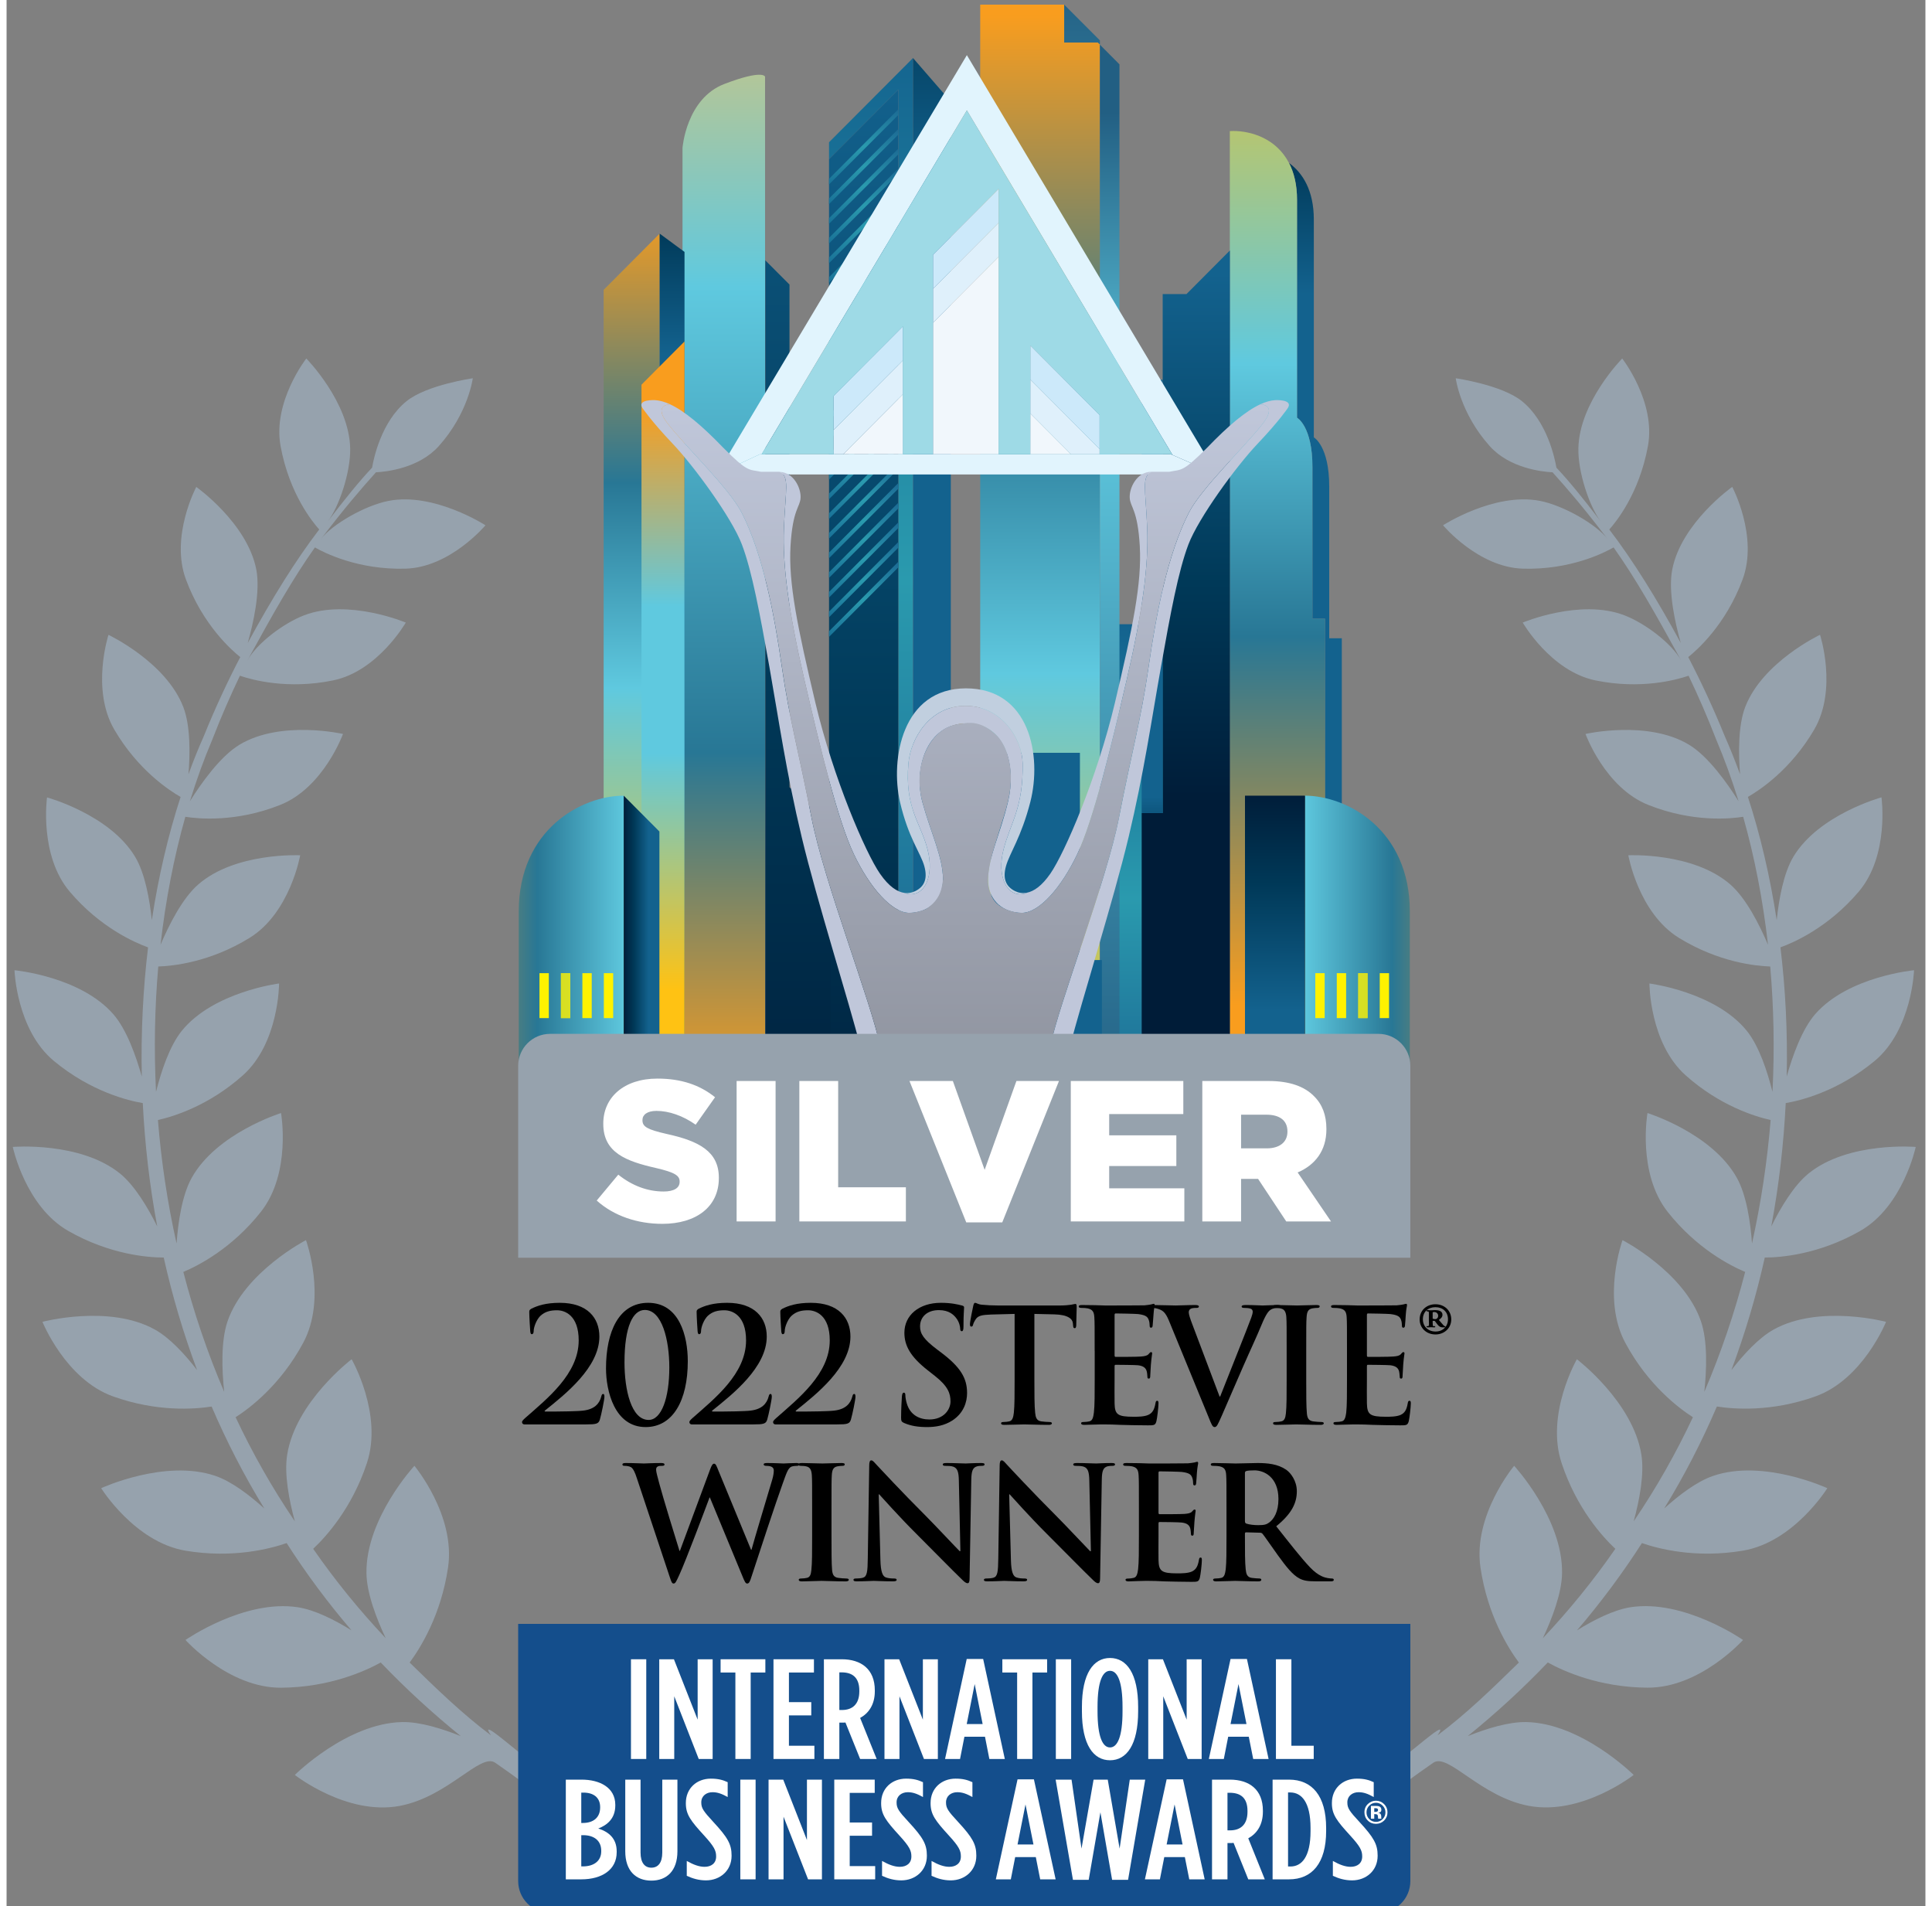 <?xml version="1.0" encoding="UTF-8"?> <svg xmlns="http://www.w3.org/2000/svg" xmlns:xlink="http://www.w3.org/1999/xlink" width="147px" height="145px" viewBox="0 0 146 145" version="1.1"><rect x="0" y="0" width="146" height="145" fill="#808080" stroke="none"/><defs><clipPath id="clip1"><path d="M 99 27 L 145.734 27 L 145.734 140 L 99 140 Z M 99 27 "></path></clipPath><linearGradient id="linear0" gradientUnits="userSpaceOnUse" x1="102.233" y1="55.35" x2="102.233" y2="97.982" gradientTransform="matrix(0.854,0,0,0.858,0,0)"><stop offset="0" style="stop-color:rgb(7.451%,38.431%,55.686%);stop-opacity:1;"></stop><stop offset="0.57" style="stop-color:rgb(16.471%,60.392%,68.235%);stop-opacity:1;"></stop><stop offset="1" style="stop-color:rgb(10.588%,40.784%,57.647%);stop-opacity:1;"></stop></linearGradient><linearGradient id="linear1" gradientUnits="userSpaceOnUse" x1="63.916" y1="97.982" x2="63.916" y2="6.627" gradientTransform="matrix(0.854,0,0,0.858,0,0)"><stop offset="0" style="stop-color:rgb(97.647%,61.569%,11.765%);stop-opacity:1;"></stop><stop offset="0.342" style="stop-color:rgb(15.686%,46.667%,58.431%);stop-opacity:1;"></stop><stop offset="0.794" style="stop-color:rgb(37.255%,78.824%,87.451%);stop-opacity:1;"></stop><stop offset="1" style="stop-color:rgb(69.804%,77.647%,60%);stop-opacity:1;"></stop></linearGradient><linearGradient id="linear2" gradientUnits="userSpaceOnUse" x1="55.706" y1="18.112" x2="55.706" y2="90.27" gradientTransform="matrix(0.854,0,0,0.858,0,0)"><stop offset="0" style="stop-color:rgb(97.647%,61.569%,11.765%);stop-opacity:1;"></stop><stop offset="0.342" style="stop-color:rgb(15.686%,46.667%,58.431%);stop-opacity:1;"></stop><stop offset="0.595" style="stop-color:rgb(37.255%,78.824%,87.451%);stop-opacity:1;"></stop><stop offset="1" style="stop-color:rgb(100%,76.078%,7.451%);stop-opacity:1;"></stop></linearGradient><linearGradient id="linear3" gradientUnits="userSpaceOnUse" x1="59.308" y1="18.112" x2="59.308" y2="90.27" gradientTransform="matrix(0.854,0,0,0.858,0,0)"><stop offset="0" style="stop-color:rgb(0%,22.353%,34.51%);stop-opacity:1;"></stop><stop offset="0.029" style="stop-color:rgb(0%,22.353%,34.51%);stop-opacity:1;"></stop><stop offset="0.185" style="stop-color:rgb(7.451%,38.431%,55.686%);stop-opacity:1;"></stop><stop offset="0.394" style="stop-color:rgb(7.451%,38.431%,55.686%);stop-opacity:1;"></stop><stop offset="0.834" style="stop-color:rgb(7.451%,38.431%,55.686%);stop-opacity:1;"></stop><stop offset="1" style="stop-color:rgb(7.451%,38.431%,55.686%);stop-opacity:1;"></stop></linearGradient><linearGradient id="linear4" gradientUnits="userSpaceOnUse" x1="95.84" y1="-14.754" x2="95.84" y2="181.775" gradientTransform="matrix(0.854,0,0,0.858,0,0)"><stop offset="0" style="stop-color:rgb(13.333%,37.255%,51.373%);stop-opacity:1;"></stop><stop offset="0.064" style="stop-color:rgb(13.333%,37.255%,51.373%);stop-opacity:1;"></stop><stop offset="0.342" style="stop-color:rgb(37.255%,78.824%,87.451%);stop-opacity:1;"></stop><stop offset="1" style="stop-color:rgb(13.333%,37.255%,51.373%);stop-opacity:1;"></stop></linearGradient><linearGradient id="linear5" gradientUnits="userSpaceOnUse" x1="92.098" y1="1.316" x2="92.098" y2="99.465" gradientTransform="matrix(0.854,0,0,0.858,0,0)"><stop offset="0" style="stop-color:rgb(97.647%,61.569%,11.765%);stop-opacity:1;"></stop><stop offset="0.342" style="stop-color:rgb(15.686%,46.667%,58.431%);stop-opacity:1;"></stop><stop offset="0.595" style="stop-color:rgb(37.255%,78.824%,87.451%);stop-opacity:1;"></stop><stop offset="1" style="stop-color:rgb(100%,76.078%,7.451%);stop-opacity:1;"></stop></linearGradient><linearGradient id="linear6" gradientUnits="userSpaceOnUse" x1="98.304" y1="3.959" x2="98.304" y2="97.982" gradientTransform="matrix(0.854,0,0,0.858,0,0)"><stop offset="0" style="stop-color:rgb(13.333%,37.255%,51.373%);stop-opacity:1;"></stop><stop offset="0.064" style="stop-color:rgb(13.333%,37.255%,51.373%);stop-opacity:1;"></stop><stop offset="0.342" style="stop-color:rgb(37.255%,78.824%,87.451%);stop-opacity:1;"></stop><stop offset="1" style="stop-color:rgb(13.333%,37.255%,51.373%);stop-opacity:1;"></stop></linearGradient><linearGradient id="linear7" gradientUnits="userSpaceOnUse" x1="116.637" y1="11.629" x2="116.637" y2="89.611" gradientTransform="matrix(0.854,0,0,0.858,0,0)"><stop offset="0" style="stop-color:rgb(0%,22.353%,34.51%);stop-opacity:1;"></stop><stop offset="0.029" style="stop-color:rgb(0%,22.353%,34.51%);stop-opacity:1;"></stop><stop offset="0.185" style="stop-color:rgb(7.451%,38.431%,55.686%);stop-opacity:1;"></stop><stop offset="0.394" style="stop-color:rgb(7.451%,38.431%,55.686%);stop-opacity:1;"></stop><stop offset="0.834" style="stop-color:rgb(7.451%,38.431%,55.686%);stop-opacity:1;"></stop><stop offset="1" style="stop-color:rgb(7.451%,38.431%,55.686%);stop-opacity:1;"></stop></linearGradient><linearGradient id="linear8" gradientUnits="userSpaceOnUse" x1="113.254" y1="89.155" x2="113.254" y2="-6.508" gradientTransform="matrix(0.854,0,0,0.858,0,0)"><stop offset="0" style="stop-color:rgb(97.647%,61.569%,11.765%);stop-opacity:1;"></stop><stop offset="0.342" style="stop-color:rgb(15.686%,46.667%,58.431%);stop-opacity:1;"></stop><stop offset="0.595" style="stop-color:rgb(37.255%,78.824%,87.451%);stop-opacity:1;"></stop><stop offset="1" style="stop-color:rgb(100%,76.078%,7.451%);stop-opacity:1;"></stop></linearGradient><linearGradient id="linear9" gradientUnits="userSpaceOnUse" x1="105.085" y1="84.797" x2="105.085" y2="24.249" gradientTransform="matrix(0.854,0,0,0.858,0,0)"><stop offset="0" style="stop-color:rgb(0%,10.98%,21.961%);stop-opacity:1;"></stop><stop offset="0.224" style="stop-color:rgb(0%,10.98%,21.961%);stop-opacity:1;"></stop><stop offset="0.546" style="stop-color:rgb(0%,22.353%,34.51%);stop-opacity:1;"></stop><stop offset="1" style="stop-color:rgb(7.451%,38.431%,55.686%);stop-opacity:1;"></stop></linearGradient><linearGradient id="linear10" gradientUnits="userSpaceOnUse" x1="102.092" y1="76.506" x2="102.092" y2="44.895" gradientTransform="matrix(0.854,0,0,0.858,0,0)"><stop offset="0" style="stop-color:rgb(0%,22.353%,34.51%);stop-opacity:1;"></stop><stop offset="0.029" style="stop-color:rgb(0%,22.353%,34.51%);stop-opacity:1;"></stop><stop offset="0.185" style="stop-color:rgb(7.451%,38.431%,55.686%);stop-opacity:1;"></stop><stop offset="0.394" style="stop-color:rgb(7.451%,38.431%,55.686%);stop-opacity:1;"></stop><stop offset="0.834" style="stop-color:rgb(7.451%,38.431%,55.686%);stop-opacity:1;"></stop><stop offset="1" style="stop-color:rgb(7.451%,38.431%,55.686%);stop-opacity:1;"></stop></linearGradient><linearGradient id="linear11" gradientUnits="userSpaceOnUse" x1="77.036" y1="2.051" x2="77.036" y2="88.754" gradientTransform="matrix(0.854,0,0,0.858,0,0)"><stop offset="0" style="stop-color:rgb(7.451%,38.431%,55.686%);stop-opacity:1;"></stop><stop offset="0.57" style="stop-color:rgb(16.471%,60.392%,68.235%);stop-opacity:1;"></stop><stop offset="1" style="stop-color:rgb(10.588%,40.784%,57.647%);stop-opacity:1;"></stop></linearGradient><linearGradient id="linear12" gradientUnits="userSpaceOnUse" x1="82.462" y1="-3.686" x2="82.462" y2="105.214" gradientTransform="matrix(0.854,0,0,0.858,0,0)"><stop offset="0" style="stop-color:rgb(0%,22.353%,34.51%);stop-opacity:1;"></stop><stop offset="0.029" style="stop-color:rgb(0%,22.353%,34.51%);stop-opacity:1;"></stop><stop offset="0.185" style="stop-color:rgb(7.451%,38.431%,55.686%);stop-opacity:1;"></stop><stop offset="0.394" style="stop-color:rgb(7.451%,38.431%,55.686%);stop-opacity:1;"></stop><stop offset="0.834" style="stop-color:rgb(7.451%,38.431%,55.686%);stop-opacity:1;"></stop><stop offset="1" style="stop-color:rgb(7.451%,38.431%,55.686%);stop-opacity:1;"></stop></linearGradient><linearGradient id="linear13" gradientUnits="userSpaceOnUse" x1="76.381" y1="114.872" x2="76.381" y2="5.38" gradientTransform="matrix(0.854,0,0,0.858,0,0)"><stop offset="0" style="stop-color:rgb(0%,10.98%,21.961%);stop-opacity:1;"></stop><stop offset="0.029" style="stop-color:rgb(0%,10.98%,21.961%);stop-opacity:1;"></stop><stop offset="0.443" style="stop-color:rgb(0%,22.353%,34.51%);stop-opacity:1;"></stop><stop offset="1" style="stop-color:rgb(7.451%,38.431%,55.686%);stop-opacity:1;"></stop></linearGradient><linearGradient id="linear14" gradientUnits="userSpaceOnUse" x1="76.381" y1="17.602" x2="76.381" y2="9.497" gradientTransform="matrix(0.854,0,0,0.858,0,0)"><stop offset="0" style="stop-color:rgb(7.451%,38.431%,55.686%);stop-opacity:1;"></stop><stop offset="0.57" style="stop-color:rgb(16.471%,60.392%,68.235%);stop-opacity:1;"></stop><stop offset="1" style="stop-color:rgb(10.588%,40.784%,57.647%);stop-opacity:1;"></stop></linearGradient><linearGradient id="linear15" gradientUnits="userSpaceOnUse" x1="76.381" y1="19.351" x2="76.381" y2="11.24" gradientTransform="matrix(0.854,0,0,0.858,0,0)"><stop offset="0" style="stop-color:rgb(7.451%,38.431%,55.686%);stop-opacity:1;"></stop><stop offset="0.57" style="stop-color:rgb(16.471%,60.392%,68.235%);stop-opacity:1;"></stop><stop offset="1" style="stop-color:rgb(10.588%,40.784%,57.647%);stop-opacity:1;"></stop></linearGradient><linearGradient id="linear16" gradientUnits="userSpaceOnUse" x1="76.381" y1="21.094" x2="76.381" y2="12.989" gradientTransform="matrix(0.854,0,0,0.858,0,0)"><stop offset="0" style="stop-color:rgb(7.451%,38.431%,55.686%);stop-opacity:1;"></stop><stop offset="0.57" style="stop-color:rgb(16.471%,60.392%,68.235%);stop-opacity:1;"></stop><stop offset="1" style="stop-color:rgb(10.588%,40.784%,57.647%);stop-opacity:1;"></stop></linearGradient><linearGradient id="linear17" gradientUnits="userSpaceOnUse" x1="76.381" y1="22.843" x2="76.381" y2="14.732" gradientTransform="matrix(0.854,0,0,0.858,0,0)"><stop offset="0" style="stop-color:rgb(7.451%,38.431%,55.686%);stop-opacity:1;"></stop><stop offset="0.57" style="stop-color:rgb(16.471%,60.392%,68.235%);stop-opacity:1;"></stop><stop offset="1" style="stop-color:rgb(10.588%,40.784%,57.647%);stop-opacity:1;"></stop></linearGradient><linearGradient id="linear18" gradientUnits="userSpaceOnUse" x1="76.381" y1="24.582" x2="76.381" y2="16.477" gradientTransform="matrix(0.854,0,0,0.858,0,0)"><stop offset="0" style="stop-color:rgb(7.451%,38.431%,55.686%);stop-opacity:1;"></stop><stop offset="0.57" style="stop-color:rgb(16.471%,60.392%,68.235%);stop-opacity:1;"></stop><stop offset="1" style="stop-color:rgb(10.588%,40.784%,57.647%);stop-opacity:1;"></stop></linearGradient><linearGradient id="linear19" gradientUnits="userSpaceOnUse" x1="76.381" y1="26.332" x2="76.381" y2="18.221" gradientTransform="matrix(0.854,0,0,0.858,0,0)"><stop offset="0" style="stop-color:rgb(7.451%,38.431%,55.686%);stop-opacity:1;"></stop><stop offset="0.57" style="stop-color:rgb(16.471%,60.392%,68.235%);stop-opacity:1;"></stop><stop offset="1" style="stop-color:rgb(10.588%,40.784%,57.647%);stop-opacity:1;"></stop></linearGradient><linearGradient id="linear20" gradientUnits="userSpaceOnUse" x1="76.381" y1="28.071" x2="76.381" y2="19.965" gradientTransform="matrix(0.854,0,0,0.858,0,0)"><stop offset="0" style="stop-color:rgb(7.451%,38.431%,55.686%);stop-opacity:1;"></stop><stop offset="0.57" style="stop-color:rgb(16.471%,60.392%,68.235%);stop-opacity:1;"></stop><stop offset="1" style="stop-color:rgb(10.588%,40.784%,57.647%);stop-opacity:1;"></stop></linearGradient><linearGradient id="linear21" gradientUnits="userSpaceOnUse" x1="76.381" y1="29.815" x2="76.381" y2="21.709" gradientTransform="matrix(0.854,0,0,0.858,0,0)"><stop offset="0" style="stop-color:rgb(7.451%,38.431%,55.686%);stop-opacity:1;"></stop><stop offset="0.57" style="stop-color:rgb(16.471%,60.392%,68.235%);stop-opacity:1;"></stop><stop offset="1" style="stop-color:rgb(10.588%,40.784%,57.647%);stop-opacity:1;"></stop></linearGradient><linearGradient id="linear22" gradientUnits="userSpaceOnUse" x1="76.381" y1="31.559" x2="76.381" y2="23.453" gradientTransform="matrix(0.854,0,0,0.858,0,0)"><stop offset="0" style="stop-color:rgb(7.451%,38.431%,55.686%);stop-opacity:1;"></stop><stop offset="0.57" style="stop-color:rgb(16.471%,60.392%,68.235%);stop-opacity:1;"></stop><stop offset="1" style="stop-color:rgb(10.588%,40.784%,57.647%);stop-opacity:1;"></stop></linearGradient><linearGradient id="linear23" gradientUnits="userSpaceOnUse" x1="76.381" y1="33.303" x2="76.381" y2="25.198" gradientTransform="matrix(0.854,0,0,0.858,0,0)"><stop offset="0" style="stop-color:rgb(7.451%,38.431%,55.686%);stop-opacity:1;"></stop><stop offset="0.57" style="stop-color:rgb(16.471%,60.392%,68.235%);stop-opacity:1;"></stop><stop offset="1" style="stop-color:rgb(10.588%,40.784%,57.647%);stop-opacity:1;"></stop></linearGradient><linearGradient id="linear24" gradientUnits="userSpaceOnUse" x1="76.381" y1="35.049" x2="76.381" y2="26.938" gradientTransform="matrix(0.854,0,0,0.858,0,0)"><stop offset="0" style="stop-color:rgb(7.451%,38.431%,55.686%);stop-opacity:1;"></stop><stop offset="0.57" style="stop-color:rgb(16.471%,60.392%,68.235%);stop-opacity:1;"></stop><stop offset="1" style="stop-color:rgb(10.588%,40.784%,57.647%);stop-opacity:1;"></stop></linearGradient><linearGradient id="linear25" gradientUnits="userSpaceOnUse" x1="76.381" y1="36.791" x2="76.381" y2="28.686" gradientTransform="matrix(0.854,0,0,0.858,0,0)"><stop offset="0" style="stop-color:rgb(7.451%,38.431%,55.686%);stop-opacity:1;"></stop><stop offset="0.57" style="stop-color:rgb(16.471%,60.392%,68.235%);stop-opacity:1;"></stop><stop offset="1" style="stop-color:rgb(10.588%,40.784%,57.647%);stop-opacity:1;"></stop></linearGradient><linearGradient id="linear26" gradientUnits="userSpaceOnUse" x1="76.381" y1="38.537" x2="76.381" y2="30.426" gradientTransform="matrix(0.854,0,0,0.858,0,0)"><stop offset="0" style="stop-color:rgb(7.451%,38.431%,55.686%);stop-opacity:1;"></stop><stop offset="0.57" style="stop-color:rgb(16.471%,60.392%,68.235%);stop-opacity:1;"></stop><stop offset="1" style="stop-color:rgb(10.588%,40.784%,57.647%);stop-opacity:1;"></stop></linearGradient><linearGradient id="linear27" gradientUnits="userSpaceOnUse" x1="76.381" y1="40.28" x2="76.381" y2="32.175" gradientTransform="matrix(0.854,0,0,0.858,0,0)"><stop offset="0" style="stop-color:rgb(7.451%,38.431%,55.686%);stop-opacity:1;"></stop><stop offset="0.57" style="stop-color:rgb(16.471%,60.392%,68.235%);stop-opacity:1;"></stop><stop offset="1" style="stop-color:rgb(10.588%,40.784%,57.647%);stop-opacity:1;"></stop></linearGradient><linearGradient id="linear28" gradientUnits="userSpaceOnUse" x1="76.381" y1="42.025" x2="76.381" y2="33.914" gradientTransform="matrix(0.854,0,0,0.858,0,0)"><stop offset="0" style="stop-color:rgb(7.451%,38.431%,55.686%);stop-opacity:1;"></stop><stop offset="0.57" style="stop-color:rgb(16.471%,60.392%,68.235%);stop-opacity:1;"></stop><stop offset="1" style="stop-color:rgb(10.588%,40.784%,57.647%);stop-opacity:1;"></stop></linearGradient><linearGradient id="linear29" gradientUnits="userSpaceOnUse" x1="76.381" y1="43.765" x2="76.381" y2="35.659" gradientTransform="matrix(0.854,0,0,0.858,0,0)"><stop offset="0" style="stop-color:rgb(7.451%,38.431%,55.686%);stop-opacity:1;"></stop><stop offset="0.57" style="stop-color:rgb(16.471%,60.392%,68.235%);stop-opacity:1;"></stop><stop offset="1" style="stop-color:rgb(10.588%,40.784%,57.647%);stop-opacity:1;"></stop></linearGradient><linearGradient id="linear30" gradientUnits="userSpaceOnUse" x1="76.381" y1="45.512" x2="76.381" y2="37.407" gradientTransform="matrix(0.854,0,0,0.858,0,0)"><stop offset="0" style="stop-color:rgb(7.451%,38.431%,55.686%);stop-opacity:1;"></stop><stop offset="0.57" style="stop-color:rgb(16.471%,60.392%,68.235%);stop-opacity:1;"></stop><stop offset="1" style="stop-color:rgb(10.588%,40.784%,57.647%);stop-opacity:1;"></stop></linearGradient><linearGradient id="linear31" gradientUnits="userSpaceOnUse" x1="76.381" y1="47.258" x2="76.381" y2="39.147" gradientTransform="matrix(0.854,0,0,0.858,0,0)"><stop offset="0" style="stop-color:rgb(7.451%,38.431%,55.686%);stop-opacity:1;"></stop><stop offset="0.57" style="stop-color:rgb(16.471%,60.392%,68.235%);stop-opacity:1;"></stop><stop offset="1" style="stop-color:rgb(10.588%,40.784%,57.647%);stop-opacity:1;"></stop></linearGradient><linearGradient id="linear32" gradientUnits="userSpaceOnUse" x1="76.381" y1="48.997" x2="76.381" y2="40.892" gradientTransform="matrix(0.854,0,0,0.858,0,0)"><stop offset="0" style="stop-color:rgb(7.451%,38.431%,55.686%);stop-opacity:1;"></stop><stop offset="0.57" style="stop-color:rgb(16.471%,60.392%,68.235%);stop-opacity:1;"></stop><stop offset="1" style="stop-color:rgb(10.588%,40.784%,57.647%);stop-opacity:1;"></stop></linearGradient><linearGradient id="linear33" gradientUnits="userSpaceOnUse" x1="76.381" y1="50.746" x2="76.381" y2="42.635" gradientTransform="matrix(0.854,0,0,0.858,0,0)"><stop offset="0" style="stop-color:rgb(7.451%,38.431%,55.686%);stop-opacity:1;"></stop><stop offset="0.57" style="stop-color:rgb(16.471%,60.392%,68.235%);stop-opacity:1;"></stop><stop offset="1" style="stop-color:rgb(10.588%,40.784%,57.647%);stop-opacity:1;"></stop></linearGradient><linearGradient id="linear34" gradientUnits="userSpaceOnUse" x1="76.381" y1="52.485" x2="76.381" y2="44.38" gradientTransform="matrix(0.854,0,0,0.858,0,0)"><stop offset="0" style="stop-color:rgb(7.451%,38.431%,55.686%);stop-opacity:1;"></stop><stop offset="0.57" style="stop-color:rgb(16.471%,60.392%,68.235%);stop-opacity:1;"></stop><stop offset="1" style="stop-color:rgb(10.588%,40.784%,57.647%);stop-opacity:1;"></stop></linearGradient><linearGradient id="linear35" gradientUnits="userSpaceOnUse" x1="76.381" y1="54.234" x2="76.381" y2="46.124" gradientTransform="matrix(0.854,0,0,0.858,0,0)"><stop offset="0" style="stop-color:rgb(7.451%,38.431%,55.686%);stop-opacity:1;"></stop><stop offset="0.57" style="stop-color:rgb(16.471%,60.392%,68.235%);stop-opacity:1;"></stop><stop offset="1" style="stop-color:rgb(10.588%,40.784%,57.647%);stop-opacity:1;"></stop></linearGradient><linearGradient id="linear36" gradientUnits="userSpaceOnUse" x1="76.381" y1="55.974" x2="76.381" y2="47.868" gradientTransform="matrix(0.854,0,0,0.858,0,0)"><stop offset="0" style="stop-color:rgb(7.451%,38.431%,55.686%);stop-opacity:1;"></stop><stop offset="0.57" style="stop-color:rgb(16.471%,60.392%,68.235%);stop-opacity:1;"></stop><stop offset="1" style="stop-color:rgb(10.588%,40.784%,57.647%);stop-opacity:1;"></stop></linearGradient><linearGradient id="linear37" gradientUnits="userSpaceOnUse" x1="76.381" y1="57.719" x2="76.381" y2="49.608" gradientTransform="matrix(0.854,0,0,0.858,0,0)"><stop offset="0" style="stop-color:rgb(7.451%,38.431%,55.686%);stop-opacity:1;"></stop><stop offset="0.57" style="stop-color:rgb(16.471%,60.392%,68.235%);stop-opacity:1;"></stop><stop offset="1" style="stop-color:rgb(10.588%,40.784%,57.647%);stop-opacity:1;"></stop></linearGradient><linearGradient id="linear38" gradientUnits="userSpaceOnUse" x1="112.535" y1="66.603" x2="112.535" y2="106.303" gradientTransform="matrix(0.854,0,0,0.858,0,0)"><stop offset="0" style="stop-color:rgb(0%,10.98%,21.961%);stop-opacity:1;"></stop><stop offset="0.029" style="stop-color:rgb(0%,10.98%,21.961%);stop-opacity:1;"></stop><stop offset="0.443" style="stop-color:rgb(0%,22.353%,34.51%);stop-opacity:1;"></stop><stop offset="1" style="stop-color:rgb(7.451%,38.431%,55.686%);stop-opacity:1;"></stop></linearGradient><linearGradient id="linear39" gradientUnits="userSpaceOnUse" x1="58.497" y1="36.1" x2="58.497" y2="87.745" gradientTransform="matrix(0.854,0,0,0.858,0,0)"><stop offset="0" style="stop-color:rgb(97.647%,61.569%,11.765%);stop-opacity:1;"></stop><stop offset="0.342" style="stop-color:rgb(37.255%,78.824%,87.451%);stop-opacity:1;"></stop><stop offset="0.595" style="stop-color:rgb(37.255%,78.824%,87.451%);stop-opacity:1;"></stop><stop offset="1" style="stop-color:rgb(100%,76.078%,7.451%);stop-opacity:1;"></stop></linearGradient><linearGradient id="linear40" gradientUnits="userSpaceOnUse" x1="70.517" y1="113.568" x2="70.517" y2="-6.457" gradientTransform="matrix(0.854,0,0,0.858,0,0)"><stop offset="0" style="stop-color:rgb(0%,10.98%,21.961%);stop-opacity:1;"></stop><stop offset="0.029" style="stop-color:rgb(0%,10.98%,21.961%);stop-opacity:1;"></stop><stop offset="0.443" style="stop-color:rgb(0%,22.353%,34.51%);stop-opacity:1;"></stop><stop offset="1" style="stop-color:rgb(7.451%,38.431%,55.686%);stop-opacity:1;"></stop></linearGradient><linearGradient id="linear41" gradientUnits="userSpaceOnUse" x1="36.484" y1="84.265" x2="67.946" y2="84.265" gradientTransform="matrix(0.854,0,0,0.858,0,0)"><stop offset="0" style="stop-color:rgb(97.647%,61.569%,11.765%);stop-opacity:1;"></stop><stop offset="0.342" style="stop-color:rgb(15.686%,46.667%,58.431%);stop-opacity:1;"></stop><stop offset="0.595" style="stop-color:rgb(37.255%,78.824%,87.451%);stop-opacity:1;"></stop><stop offset="1" style="stop-color:rgb(100%,76.078%,7.451%);stop-opacity:1;"></stop></linearGradient><linearGradient id="linear42" gradientUnits="userSpaceOnUse" x1="54.869" y1="84.265" x2="57.204" y2="84.265" gradientTransform="matrix(0.854,0,0,0.858,0,0)"><stop offset="0" style="stop-color:rgb(0%,10.98%,21.961%);stop-opacity:1;"></stop><stop offset="0.029" style="stop-color:rgb(0%,10.98%,21.961%);stop-opacity:1;"></stop><stop offset="0.443" style="stop-color:rgb(0%,22.353%,34.51%);stop-opacity:1;"></stop><stop offset="1" style="stop-color:rgb(7.451%,38.431%,55.686%);stop-opacity:1;"></stop></linearGradient><clipPath id="clip2"><path d="M 0 0 L 145.734 0 L 145.734 145 L 0 145 Z M 0 0 "></path></clipPath><filter id="alpha" filterUnits="objectBoundingBox" x="0%" y="0%" width="100%" height="100%"><feColorMatrix type="matrix" in="SourceGraphic" values="0 0 0 0 1 0 0 0 0 1 0 0 0 0 1 0 0 0 1 0"></feColorMatrix></filter><mask id="mask0"><g filter="url(#alpha)"><rect x="0" y="0" width="146" height="145" style="fill:rgb(0%,0%,0%);fill-opacity:0.8;stroke:none;"></rect></g></mask><clipPath id="clip3"><rect x="0" y="0" width="146" height="145"></rect></clipPath><g id="surface5" clip-path="url(#clip3)"><path style=" stroke:none;fill-rule:nonzero;fill:rgb(100%,94.902%,0%);fill-opacity:1;" d="M 42.891 74.035 L 42.18 74.035 L 42.18 77.453 L 42.891 77.453 Z M 42.891 74.035 "></path><path style=" stroke:none;fill-rule:nonzero;fill:rgb(100%,94.902%,0%);fill-opacity:1;" d="M 42.891 74.035 L 42.18 74.035 L 42.18 77.453 L 42.891 77.453 Z M 42.891 74.035 "></path></g><linearGradient id="linear43" gradientUnits="userSpaceOnUse" x1="92.674" y1="101.57" x2="92.674" y2="75.87" gradientTransform="matrix(0.854,0,0,0.858,0,0)"><stop offset="0" style="stop-color:rgb(0%,22.353%,34.51%);stop-opacity:1;"></stop><stop offset="0.029" style="stop-color:rgb(0%,22.353%,34.51%);stop-opacity:1;"></stop><stop offset="0.185" style="stop-color:rgb(7.451%,38.431%,55.686%);stop-opacity:1;"></stop><stop offset="0.394" style="stop-color:rgb(7.451%,38.431%,55.686%);stop-opacity:1;"></stop><stop offset="0.834" style="stop-color:rgb(7.451%,38.431%,55.686%);stop-opacity:1;"></stop><stop offset="1" style="stop-color:rgb(7.451%,38.431%,55.686%);stop-opacity:1;"></stop></linearGradient><linearGradient id="linear44" gradientUnits="userSpaceOnUse" x1="134.205" y1="84.265" x2="102.745" y2="84.265" gradientTransform="matrix(0.854,0,0,0.858,0,0)"><stop offset="0" style="stop-color:rgb(97.647%,61.569%,11.765%);stop-opacity:1;"></stop><stop offset="0.342" style="stop-color:rgb(15.686%,46.667%,58.431%);stop-opacity:1;"></stop><stop offset="0.595" style="stop-color:rgb(37.255%,78.824%,87.451%);stop-opacity:1;"></stop><stop offset="1" style="stop-color:rgb(100%,76.078%,7.451%);stop-opacity:1;"></stop></linearGradient><linearGradient id="linear45" gradientUnits="userSpaceOnUse" x1="115.821" y1="84.265" x2="113.487" y2="84.265" gradientTransform="matrix(0.854,0,0,0.858,0,0)"><stop offset="0" style="stop-color:rgb(0%,10.98%,21.961%);stop-opacity:1;"></stop><stop offset="0.029" style="stop-color:rgb(0%,10.98%,21.961%);stop-opacity:1;"></stop><stop offset="0.443" style="stop-color:rgb(0%,22.353%,34.51%);stop-opacity:1;"></stop><stop offset="1" style="stop-color:rgb(7.451%,38.431%,55.686%);stop-opacity:1;"></stop></linearGradient><linearGradient id="linear46" gradientUnits="userSpaceOnUse" x1="113.027" y1="69.465" x2="113.027" y2="89.592" gradientTransform="matrix(0.854,0,0,0.858,0,0)"><stop offset="0" style="stop-color:rgb(0%,10.98%,21.961%);stop-opacity:1;"></stop><stop offset="0.029" style="stop-color:rgb(0%,10.98%,21.961%);stop-opacity:1;"></stop><stop offset="0.443" style="stop-color:rgb(0%,22.353%,34.51%);stop-opacity:1;"></stop><stop offset="1" style="stop-color:rgb(7.451%,38.431%,55.686%);stop-opacity:1;"></stop></linearGradient><clipPath id="clip4"><path d="M 0 0 L 145.734 0 L 145.734 145 L 0 145 Z M 0 0 "></path></clipPath><mask id="mask1"><g filter="url(#alpha)"><rect x="0" y="0" width="146" height="145" style="fill:rgb(0%,0%,0%);fill-opacity:0.8;stroke:none;"></rect></g></mask><clipPath id="clip5"><rect x="0" y="0" width="146" height="145"></rect></clipPath><g id="surface8" clip-path="url(#clip5)"><path style=" stroke:none;fill-rule:nonzero;fill:rgb(100%,94.902%,0%);fill-opacity:1;" d="M 103.555 74.035 L 102.844 74.035 L 102.844 77.453 L 103.555 77.453 Z M 103.555 74.035 "></path><path style=" stroke:none;fill-rule:nonzero;fill:rgb(100%,94.902%,0%);fill-opacity:1;" d="M 103.555 74.035 L 102.844 74.035 L 102.844 77.453 L 103.555 77.453 Z M 103.555 74.035 "></path></g><linearGradient id="linear47" gradientUnits="userSpaceOnUse" x1="85.432" y1="35.845" x2="85.432" y2="104.825" gradientTransform="matrix(0.854,0,0,0.858,0,0)"><stop offset="0" style="stop-color:rgb(75.294%,78.039%,85.49%);stop-opacity:1;"></stop><stop offset="1" style="stop-color:rgb(53.333%,54.902%,58.824%);stop-opacity:1;"></stop></linearGradient></defs><g id="surface1"><path style=" stroke:none;fill-rule:nonzero;fill:rgb(58.824%,63.529%,67.843%);fill-opacity:1;" d="M 46.117 137.473 C 43.133 136.676 41.648 135.316 39.418 133.641 C 38.27 132.777 35.93 130.668 36.859 132.02 C 34.641 130.355 32.688 128.453 30.668 126.48 C 31.484 125.379 33.059 122.867 33.59 119.25 C 34.18 115.277 31.031 111.512 31.031 111.512 C 31.031 111.512 27.32 115.527 27.383 119.68 C 27.402 121.199 28.137 123.121 28.848 124.629 C 26.867 122.527 25.012 120.258 23.328 117.828 C 24.289 116.926 26.273 114.758 27.414 111.312 C 28.656 107.578 26.254 103.406 26.254 103.406 C 26.254 103.406 21.992 106.645 21.352 110.664 C 21.109 112.152 21.504 114.156 21.934 115.738 C 20.207 113.195 18.707 110.543 17.426 107.816 C 18.469 107.152 20.832 105.387 22.562 102.172 C 24.395 98.781 22.781 94.344 22.781 94.344 C 22.781 94.344 18.121 96.746 16.816 100.512 C 16.297 102.02 16.383 104.234 16.559 105.891 C 15.281 102.906 14.246 99.848 13.449 96.762 C 14.582 96.289 17.141 94.984 19.344 92.199 C 21.688 89.238 20.883 84.676 20.883 84.676 C 20.883 84.676 15.977 86.199 14.082 89.613 C 13.348 90.934 13.051 92.992 12.934 94.602 C 12.234 91.469 11.766 88.32 11.516 85.207 C 12.688 84.945 15.379 84.125 17.973 81.812 C 20.738 79.352 20.734 74.82 20.734 74.82 C 20.734 74.82 15.742 75.445 13.332 78.422 C 12.395 79.578 11.758 81.531 11.371 83.066 C 11.207 79.816 11.273 76.621 11.543 73.527 C 12.633 73.492 15.473 73.211 18.492 71.348 C 21.574 69.449 22.34 65.066 22.34 65.066 C 22.34 65.066 17.418 64.82 14.59 67.281 C 13.367 68.34 12.336 70.406 11.715 71.875 C 12.102 68.453 12.742 65.18 13.602 62.137 C 14.539 62.289 17.438 62.582 20.812 61.238 C 24.113 59.934 25.598 55.836 25.598 55.836 C 25.598 55.836 20.883 54.758 17.734 56.648 C 16.242 57.543 14.77 59.645 13.949 60.957 C 14.453 59.32 15.02 57.754 15.648 56.277 C 16.316 54.551 17.023 52.934 17.754 51.406 C 18.66 51.719 21.391 52.473 24.844 51.762 C 28.25 51.066 30.375 47.363 30.375 47.363 C 30.375 47.363 26.008 45.523 22.652 46.805 C 21.086 47.402 19.043 48.93 18.312 50.266 C 20.336 46.57 21.781 44.023 23.461 41.645 C 24.133 42.031 26.715 43.363 30.352 43.262 C 33.758 43.168 36.438 39.961 36.438 39.961 C 36.438 39.961 32.535 37.438 29.078 38.102 C 27.273 38.449 24.77 39.895 23.922 41.004 C 25.816 38.527 26.938 37.234 28.105 35.93 C 28.898 35.891 31.371 35.625 32.883 33.941 C 35.137 31.43 35.473 28.777 35.473 28.777 C 35.473 28.777 31.988 29.273 30.438 30.516 C 28.5 32.074 27.922 34.926 27.812 35.578 C 26.832 36.613 25.73 37.98 24.438 39.672 C 25.309 38.535 26.18 35.906 26.145 34.117 C 26.074 30.582 22.805 27.273 22.805 27.273 C 22.805 27.273 20.23 30.57 20.848 33.934 C 21.512 37.574 23.305 39.742 23.789 40.281 C 22.02 42.586 20.191 45.527 18.348 48.918 C 18.762 47.457 19.328 45 19 43.32 C 18.305 39.781 14.434 37.043 14.434 37.043 C 14.434 37.043 12.434 40.809 13.645 44.078 C 14.922 47.535 17.133 49.473 17.781 49.988 C 16.816 51.844 15.879 53.848 15 56.02 C 14.586 56.945 14.203 57.91 13.84 58.902 C 13.965 57.355 13.996 55.215 13.449 53.793 C 12.129 50.359 7.754 48.297 7.754 48.297 C 7.754 48.297 6.406 52.438 8.199 55.508 C 9.98 58.555 12.34 60.113 13.242 60.629 C 12.293 63.539 11.555 66.691 11.051 70 C 10.887 68.453 10.539 66.438 9.777 65.176 C 7.844 61.961 3.078 60.664 3.078 60.664 C 3.078 60.664 2.461 65.066 4.805 67.832 C 7.121 70.566 9.766 71.711 10.766 72.074 C 10.383 75.242 10.219 78.535 10.289 81.902 C 9.855 80.355 9.137 78.32 8.125 77.16 C 5.613 74.273 0.602 73.812 0.602 73.812 C 0.602 73.812 0.754 78.352 3.598 80.711 C 6.434 83.066 9.309 83.742 10.363 83.918 C 10.52 87.02 10.875 90.164 11.465 93.305 C 10.762 91.887 9.754 90.188 8.625 89.273 C 5.594 86.824 0.473 87.254 0.473 87.254 C 0.473 87.254 1.426 91.785 4.703 93.648 C 7.863 95.453 10.781 95.668 11.957 95.668 C 12.598 98.547 13.445 101.414 14.496 104.23 C 13.582 103.047 12.422 101.777 11.273 101.141 C 7.797 99.215 2.73 100.559 2.73 100.559 C 2.73 100.559 4.488 104.941 8.105 106.234 C 11.457 107.434 14.332 107.203 15.602 107.004 C 16.738 109.652 18.07 112.25 19.613 114.762 C 18.496 113.754 17.133 112.707 15.891 112.281 C 12.055 110.969 7.199 113.215 7.199 113.215 C 7.199 113.215 9.738 117.309 13.605 117.969 C 17.215 118.578 20.086 117.816 21.309 117.391 C 22.812 119.738 24.469 121.957 26.246 124.031 C 24.969 123.238 23.469 122.48 22.184 122.277 C 18.094 121.637 13.613 124.762 13.613 124.762 C 13.613 124.762 16.891 128.422 20.891 128.395 C 24.57 128.367 27.285 127.129 28.469 126.477 C 30.395 128.488 32.434 130.359 34.562 132.078 C 33.125 131.504 31.453 130.984 30.105 131.008 C 25.883 131.094 21.934 135.031 21.934 135.031 C 21.934 135.031 25.871 138.129 29.887 137.391 C 33.598 136.703 36.051 133.32 37.18 134.102 C 40.195 136.188 41.68 137.543 45.531 139.801 C 44.148 138.988 47.621 137.879 46.117 137.473 Z M 46.117 137.473 "></path><g clip-path="url(#clip1)" clip-rule="nonzero"><path style=" stroke:none;fill-rule:nonzero;fill:rgb(58.824%,63.529%,67.843%);fill-opacity:1;" d="M 99.621 137.473 C 102.605 136.676 104.09 135.316 106.316 133.641 C 107.465 132.777 109.805 130.668 108.875 132.02 C 111.098 130.355 113.047 128.453 115.066 126.48 C 114.25 125.379 112.676 122.867 112.145 119.25 C 111.555 115.277 114.707 111.512 114.707 111.512 C 114.707 111.512 118.418 115.527 118.352 119.68 C 118.332 121.199 117.598 123.121 116.891 124.629 C 118.871 122.527 120.723 120.258 122.406 117.828 C 121.445 116.926 119.461 114.758 118.32 111.312 C 117.078 107.578 119.48 103.406 119.48 103.406 C 119.48 103.406 123.746 106.645 124.387 110.664 C 124.625 112.152 124.234 114.156 123.801 115.738 C 125.531 113.195 127.027 110.543 128.309 107.816 C 127.266 107.152 124.902 105.387 123.172 102.172 C 121.34 98.781 122.953 94.344 122.953 94.344 C 122.953 94.344 127.617 96.742 128.918 100.512 C 129.438 102.02 129.352 104.234 129.176 105.891 C 130.453 102.906 131.488 99.848 132.285 96.762 C 131.152 96.289 128.594 94.984 126.391 92.199 C 124.051 89.238 124.852 84.676 124.852 84.676 C 124.852 84.676 129.762 86.199 131.656 89.613 C 132.391 90.934 132.688 92.992 132.805 94.602 C 133.5 91.469 133.969 88.32 134.223 85.207 C 133.047 84.945 130.359 84.125 127.762 81.812 C 125 79.352 125 74.82 125 74.82 C 125 74.82 129.996 75.445 132.406 78.418 C 133.344 79.578 133.98 81.531 134.363 83.066 C 134.527 79.816 134.461 76.621 134.191 73.527 C 133.102 73.492 130.266 73.211 127.242 71.348 C 124.16 69.445 123.395 65.066 123.395 65.066 C 123.395 65.066 128.316 64.82 131.148 67.281 C 132.367 68.34 133.398 70.406 134.023 71.875 C 133.633 68.453 132.996 65.18 132.133 62.137 C 131.195 62.289 128.297 62.582 124.922 61.238 C 121.621 59.934 120.137 55.836 120.137 55.836 C 120.137 55.836 124.852 54.758 128 56.648 C 129.492 57.543 130.965 59.645 131.785 60.957 C 131.281 59.32 130.715 57.754 130.086 56.277 C 129.418 54.551 128.711 52.934 127.98 51.406 C 127.074 51.719 124.344 52.473 120.891 51.762 C 117.488 51.062 115.359 47.363 115.359 47.363 C 115.359 47.363 119.73 45.523 123.082 46.805 C 124.648 47.402 126.691 48.93 127.426 50.266 C 125.398 46.57 123.957 44.023 122.273 41.645 C 121.602 42.031 119.02 43.363 115.383 43.262 C 111.977 43.168 109.297 39.961 109.297 39.961 C 109.297 39.961 113.203 37.438 116.656 38.102 C 118.461 38.449 120.965 39.895 121.812 41 C 119.918 38.523 118.797 37.234 117.629 35.93 C 116.836 35.891 114.363 35.625 112.852 33.941 C 110.598 31.43 110.262 28.777 110.262 28.777 C 110.262 28.777 113.75 29.273 115.297 30.516 C 117.234 32.074 117.812 34.926 117.922 35.578 C 118.902 36.613 120.004 37.98 121.297 39.672 C 120.43 38.535 119.555 35.906 119.594 34.113 C 119.66 30.582 122.93 27.273 122.93 27.273 C 122.93 27.273 125.504 30.57 124.887 33.93 C 124.223 37.574 122.43 39.742 121.945 40.281 C 123.715 42.586 125.543 45.523 127.387 48.918 C 126.973 47.457 126.406 44.996 126.738 43.32 C 127.43 39.777 131.301 37.039 131.301 37.039 C 131.301 37.039 133.301 40.809 132.09 44.078 C 130.812 47.535 128.602 49.473 127.953 49.988 C 128.918 51.844 129.855 53.848 130.738 56.02 C 131.148 56.945 131.531 57.91 131.895 58.902 C 131.773 57.355 131.742 55.215 132.285 53.793 C 133.605 50.359 137.98 48.293 137.98 48.293 C 137.98 48.293 139.332 52.438 137.535 55.508 C 135.754 58.551 133.395 60.109 132.492 60.625 C 133.441 63.535 134.18 66.688 134.684 70 C 134.848 68.449 135.195 66.438 135.957 65.172 C 137.891 61.957 142.656 60.66 142.656 60.66 C 142.656 60.66 143.273 65.062 140.93 67.828 C 138.613 70.562 135.969 71.711 134.969 72.07 C 135.352 75.238 135.52 78.535 135.445 81.898 C 135.879 80.355 136.598 78.32 137.609 77.156 C 140.121 74.273 145.133 73.812 145.133 73.812 C 145.133 73.812 144.98 78.348 142.137 80.711 C 139.301 83.062 136.426 83.742 135.371 83.918 C 135.215 87.02 134.859 90.16 134.27 93.305 C 134.973 91.887 135.98 90.188 137.109 89.273 C 140.141 86.82 145.262 87.254 145.262 87.254 C 145.262 87.254 144.309 91.781 141.031 93.648 C 137.871 95.449 134.953 95.668 133.777 95.668 C 133.137 98.547 132.289 101.41 131.238 104.23 C 132.156 103.047 133.312 101.777 134.461 101.141 C 137.938 99.215 143.004 100.559 143.004 100.559 C 143.004 100.559 141.246 104.941 137.629 106.234 C 134.277 107.434 131.402 107.203 130.133 107 C 128.996 109.652 127.664 112.25 126.121 114.762 C 127.238 113.75 128.602 112.707 129.844 112.281 C 133.68 110.965 138.535 113.215 138.535 113.215 C 138.535 113.215 135.996 117.309 132.129 117.965 C 128.52 118.578 125.648 117.816 124.43 117.391 C 122.922 119.738 121.266 121.953 119.488 124.031 C 120.766 123.238 122.27 122.477 123.551 122.273 C 127.641 121.637 132.121 124.762 132.121 124.762 C 132.121 124.762 128.848 128.422 124.844 128.391 C 121.168 128.367 118.449 127.129 117.266 126.473 C 115.34 128.488 113.301 130.355 111.172 132.078 C 112.609 131.504 114.281 130.984 115.629 131.008 C 119.852 131.094 123.801 135.031 123.801 135.031 C 123.801 135.031 119.863 138.125 115.848 137.387 C 112.137 136.703 109.684 133.32 108.555 134.102 C 105.539 136.184 104.055 137.543 100.203 139.801 C 101.586 138.988 98.117 137.879 99.621 137.473 Z M 99.621 137.473 "></path></g><path style=" stroke:none;fill-rule:nonzero;fill:url(#linear0);" d="M 89.949 47.488 L 84.625 47.488 L 84.625 84.066 L 89.949 84.066 Z M 89.949 47.488 "></path><path style=" stroke:none;fill-rule:nonzero;fill:url(#linear1);" d="M 57.711 5.832 L 57.711 84.066 L 51.43 84.066 L 51.43 11.254 C 51.43 11.254 51.707 7.5 54.617 6.387 C 57.57 5.258 57.711 5.832 57.711 5.832 Z M 57.711 5.832 "></path><path style=" stroke:none;fill-rule:nonzero;fill:url(#linear2);" d="M 45.43 22.051 L 45.43 84.066 L 49.691 84.066 L 49.691 17.773 Z M 45.43 22.051 "></path><path style=" stroke:none;fill-rule:nonzero;fill:url(#linear3);" d="M 49.691 84.066 L 51.582 84.066 L 51.582 19.164 L 49.691 17.773 Z M 49.691 84.066 "></path><path style=" stroke:none;fill-rule:nonzero;fill:url(#linear4);" d="M 80.469 3.238 L 83.027 3.238 L 83.188 3.398 L 83.188 3.074 L 80.469 0.352 Z M 80.469 3.238 "></path><path style=" stroke:none;fill-rule:nonzero;fill:url(#linear5);" d="M 74.082 0.352 L 74.082 84.066 L 83.188 84.066 L 83.188 3.398 L 83.027 3.238 L 80.469 3.238 L 80.469 0.352 Z M 74.082 0.352 "></path><path style=" stroke:none;fill-rule:nonzero;fill:url(#linear6);" d="M 84.676 4.895 L 83.188 3.398 L 83.188 84.066 L 84.676 84.066 Z M 84.676 4.895 "></path><path style=" stroke:none;fill-rule:nonzero;fill:url(#linear7);" d="M 98.188 15.207 L 98.188 31.777 C 98.188 31.777 99.359 32.418 99.359 35.52 L 99.359 47.062 L 100.316 47.062 L 100.316 84.066 L 101.594 84.066 L 101.594 48.559 L 100.637 48.559 L 100.637 37.016 C 100.637 33.914 99.465 33.273 99.465 33.273 L 99.465 16.703 C 99.465 14.504 98.633 13.168 97.574 12.395 C 97.953 13.117 98.188 14.043 98.188 15.207 Z M 98.188 15.207 "></path><path style=" stroke:none;fill-rule:nonzero;fill:url(#linear8);" d="M 93.074 9.973 L 93.074 84.066 L 100.316 84.066 L 100.316 47.062 L 99.359 47.062 L 99.359 35.52 C 99.359 32.418 98.188 31.777 98.188 31.777 L 98.188 15.207 C 98.188 14.043 97.953 13.117 97.574 12.395 C 96.602 10.52 94.676 9.965 93.344 9.965 C 93.25 9.965 93.16 9.965 93.074 9.973 Z M 93.074 9.973 "></path><path style=" stroke:none;fill-rule:nonzero;fill:url(#linear9);" d="M 89.777 22.371 L 87.965 22.371 L 87.965 61.855 L 86.367 61.855 L 86.367 84.066 L 93.078 84.066 L 93.078 19.055 Z M 89.777 22.371 "></path><path style=" stroke:none;fill-rule:nonzero;fill:url(#linear10);" d="M 87.965 28.891 L 86.367 28.891 L 86.367 61.855 L 87.965 61.855 Z M 87.965 28.891 "></path><path style=" stroke:none;fill-rule:nonzero;fill:url(#linear11);" d="M 62.578 10.824 L 62.578 12.109 L 67.852 6.816 L 67.852 84.066 L 68.969 84.066 L 68.969 4.414 Z M 62.578 10.824 "></path><path style=" stroke:none;fill-rule:nonzero;fill:url(#linear12);" d="M 68.969 84.066 L 71.844 84.066 L 71.844 7.727 L 68.969 4.414 Z M 68.969 84.066 "></path><path style=" stroke:none;fill-rule:nonzero;fill:url(#linear13);" d="M 62.578 12.109 L 62.578 84.066 L 67.852 84.066 L 67.852 6.816 Z M 62.578 12.109 "></path><path style=" stroke:none;fill-rule:nonzero;fill:url(#linear14);" d="M 62.578 13.605 L 62.578 14.031 L 67.852 8.742 L 67.852 8.312 Z M 62.578 13.605 "></path><path style=" stroke:none;fill-rule:nonzero;fill:url(#linear15);" d="M 62.578 15.102 L 62.578 15.527 L 67.852 10.238 L 67.852 9.809 Z M 62.578 15.102 "></path><path style=" stroke:none;fill-rule:nonzero;fill:url(#linear16);" d="M 62.578 16.598 L 62.578 17.027 L 67.852 11.734 L 67.852 11.309 Z M 62.578 16.598 "></path><path style=" stroke:none;fill-rule:nonzero;fill:url(#linear17);" d="M 62.578 18.094 L 62.578 18.523 L 67.852 13.23 L 67.852 12.805 Z M 62.578 18.094 "></path><path style=" stroke:none;fill-rule:nonzero;fill:url(#linear18);" d="M 62.578 19.59 L 62.578 20.02 L 67.852 14.727 L 67.852 14.301 Z M 62.578 19.59 "></path><path style=" stroke:none;fill-rule:nonzero;fill:url(#linear19);" d="M 62.578 21.086 L 62.578 21.516 L 67.852 16.223 L 67.852 15.797 Z M 62.578 21.086 "></path><path style=" stroke:none;fill-rule:nonzero;fill:url(#linear20);" d="M 62.578 22.586 L 62.578 23.012 L 67.852 17.719 L 67.852 17.293 Z M 62.578 22.586 "></path><path style=" stroke:none;fill-rule:nonzero;fill:url(#linear21);" d="M 62.578 24.082 L 62.578 24.508 L 67.852 19.219 L 67.852 18.789 Z M 62.578 24.082 "></path><path style=" stroke:none;fill-rule:nonzero;fill:url(#linear22);" d="M 62.578 25.578 L 62.578 26.004 L 67.852 20.715 L 67.852 20.285 Z M 62.578 25.578 "></path><path style=" stroke:none;fill-rule:nonzero;fill:url(#linear23);" d="M 62.578 27.074 L 62.578 27.5 L 67.852 22.211 L 67.852 21.781 Z M 62.578 27.074 "></path><path style=" stroke:none;fill-rule:nonzero;fill:url(#linear24);" d="M 62.578 28.57 L 62.578 28.996 L 67.852 23.707 L 67.852 23.277 Z M 62.578 28.57 "></path><path style=" stroke:none;fill-rule:nonzero;fill:url(#linear25);" d="M 62.578 30.066 L 62.578 30.492 L 67.852 25.203 L 67.852 24.777 Z M 62.578 30.066 "></path><path style=" stroke:none;fill-rule:nonzero;fill:url(#linear26);" d="M 62.578 31.562 L 62.578 31.992 L 67.852 26.699 L 67.852 26.273 Z M 62.578 31.562 "></path><path style=" stroke:none;fill-rule:nonzero;fill:url(#linear27);" d="M 62.578 33.059 L 62.578 33.488 L 67.852 28.195 L 67.852 27.77 Z M 62.578 33.059 "></path><path style=" stroke:none;fill-rule:nonzero;fill:url(#linear28);" d="M 62.578 34.555 L 62.578 34.984 L 67.852 29.691 L 67.852 29.266 Z M 62.578 34.555 "></path><path style=" stroke:none;fill-rule:nonzero;fill:url(#linear29);" d="M 62.578 36.051 L 62.578 36.48 L 67.852 31.188 L 67.852 30.762 Z M 62.578 36.051 "></path><path style=" stroke:none;fill-rule:nonzero;fill:url(#linear30);" d="M 62.578 37.547 L 62.578 37.977 L 67.852 32.684 L 67.852 32.258 Z M 62.578 37.547 "></path><path style=" stroke:none;fill-rule:nonzero;fill:url(#linear31);" d="M 62.578 39.047 L 62.578 39.473 L 67.852 34.184 L 67.852 33.754 Z M 62.578 39.047 "></path><path style=" stroke:none;fill-rule:nonzero;fill:url(#linear32);" d="M 62.578 40.543 L 62.578 40.969 L 67.852 35.68 L 67.852 35.25 Z M 62.578 40.543 "></path><path style=" stroke:none;fill-rule:nonzero;fill:url(#linear33);" d="M 62.578 42.039 L 62.578 42.465 L 67.852 37.176 L 67.852 36.746 Z M 62.578 42.039 "></path><path style=" stroke:none;fill-rule:nonzero;fill:url(#linear34);" d="M 62.578 43.535 L 62.578 43.961 L 67.852 38.672 L 67.852 38.242 Z M 62.578 43.535 "></path><path style=" stroke:none;fill-rule:nonzero;fill:url(#linear35);" d="M 62.578 45.031 L 62.578 45.457 L 67.852 40.168 L 67.852 39.738 Z M 62.578 45.031 "></path><path style=" stroke:none;fill-rule:nonzero;fill:url(#linear36);" d="M 62.578 46.527 L 62.578 46.957 L 67.852 41.664 L 67.852 41.234 Z M 62.578 46.527 "></path><path style=" stroke:none;fill-rule:nonzero;fill:url(#linear37);" d="M 62.578 48.023 L 62.578 48.453 L 67.852 43.16 L 67.852 42.734 Z M 62.578 48.023 "></path><path style=" stroke:none;fill-rule:nonzero;fill:url(#linear38);" d="M 97.512 64.742 L 94.637 64.742 L 94.637 84.066 L 97.512 84.066 Z M 97.512 64.742 "></path><path style=" stroke:none;fill-rule:nonzero;fill:url(#linear39);" d="M 48.309 29.266 L 48.309 84.066 L 51.582 84.066 L 51.582 25.977 Z M 48.309 29.266 "></path><path style=" stroke:none;fill-rule:nonzero;fill:url(#linear40);" d="M 57.73 84.066 L 62.684 84.066 L 62.684 62.734 L 59.57 59.891 L 59.57 21.648 L 57.73 19.805 Z M 57.73 84.066 "></path><path style=" stroke:none;fill-rule:nonzero;fill:url(#linear41);" d="M 38.969 69.348 L 38.969 84.066 L 46.957 84.066 L 46.957 60.531 C 43.762 60.531 38.969 63.098 38.969 69.348 Z M 38.969 69.348 "></path><path style=" stroke:none;fill-rule:nonzero;fill:url(#linear42);" d="M 46.957 84.066 L 49.672 84.066 L 49.672 63.258 L 46.957 60.531 Z M 46.957 84.066 "></path><path style=" stroke:none;fill-rule:nonzero;fill:rgb(100%,94.902%,0%);fill-opacity:1;" d="M 46.156 74.035 L 45.445 74.035 L 45.445 77.453 L 46.156 77.453 Z M 46.156 74.035 "></path><path style=" stroke:none;fill-rule:nonzero;fill:rgb(100%,94.902%,0%);fill-opacity:1;" d="M 46.156 79.523 L 45.445 79.523 L 45.445 82.941 L 46.156 82.941 Z M 46.156 79.523 "></path><path style=" stroke:none;fill-rule:nonzero;fill:rgb(100%,94.902%,0%);fill-opacity:1;" d="M 44.523 74.035 L 43.812 74.035 L 43.812 77.453 L 44.523 77.453 Z M 44.523 74.035 "></path><path style=" stroke:none;fill-rule:nonzero;fill:rgb(100%,94.902%,0%);fill-opacity:1;" d="M 44.523 79.523 L 43.812 79.523 L 43.812 82.941 L 44.523 82.941 Z M 44.523 79.523 "></path><g clip-path="url(#clip2)" clip-rule="nonzero"><use xlink:href="#surface5" mask="url(#mask0)"></use></g><path style=" stroke:none;fill-rule:nonzero;fill:rgb(100%,94.902%,0%);fill-opacity:1;" d="M 42.891 79.523 L 42.18 79.523 L 42.18 82.941 L 42.891 82.941 Z M 42.891 79.523 "></path><path style=" stroke:none;fill-rule:nonzero;fill:rgb(100%,94.902%,0%);fill-opacity:1;" d="M 41.258 74.035 L 40.547 74.035 L 40.547 77.453 L 41.258 77.453 Z M 41.258 74.035 "></path><path style=" stroke:none;fill-rule:nonzero;fill:rgb(100%,94.902%,0%);fill-opacity:1;" d="M 41.258 79.523 L 40.547 79.523 L 40.547 82.941 L 41.258 82.941 Z M 41.258 79.523 "></path><path style=" stroke:none;fill-rule:nonzero;fill:url(#linear43);" d="M 74.91 57.27 L 74.91 84.066 L 83.34 84.066 L 83.34 73.035 L 81.668 73.035 L 81.668 57.27 Z M 74.91 57.27 "></path><path style=" stroke:none;fill-rule:nonzero;fill:url(#linear44);" d="M 106.77 69.348 L 106.77 84.066 L 98.781 84.066 L 98.781 60.531 C 101.977 60.531 106.77 63.098 106.77 69.348 Z M 106.77 69.348 "></path><path style=" stroke:none;fill-rule:nonzero;fill:url(#linear45);" d="M 98.781 84.066 L 96.066 84.066 L 96.066 63.254 L 98.781 60.531 Z M 98.781 84.066 "></path><path style=" stroke:none;fill-rule:nonzero;fill:url(#linear46);" d="M 98.781 60.531 L 94.227 60.531 L 94.227 84.066 L 98.781 84.066 Z M 98.781 60.531 "></path><path style=" stroke:none;fill-rule:nonzero;fill:rgb(100%,94.902%,0%);fill-opacity:1;" d="M 100.289 74.035 L 99.578 74.035 L 99.578 77.453 L 100.289 77.453 Z M 100.289 74.035 "></path><path style=" stroke:none;fill-rule:nonzero;fill:rgb(100%,94.902%,0%);fill-opacity:1;" d="M 100.289 79.523 L 99.578 79.523 L 99.578 82.941 L 100.289 82.941 Z M 100.289 79.523 "></path><path style=" stroke:none;fill-rule:nonzero;fill:rgb(100%,94.902%,0%);fill-opacity:1;" d="M 101.922 74.035 L 101.211 74.035 L 101.211 77.453 L 101.922 77.453 Z M 101.922 74.035 "></path><path style=" stroke:none;fill-rule:nonzero;fill:rgb(100%,94.902%,0%);fill-opacity:1;" d="M 101.922 79.523 L 101.211 79.523 L 101.211 82.941 L 101.922 82.941 Z M 101.922 79.523 "></path><g clip-path="url(#clip4)" clip-rule="nonzero"><use xlink:href="#surface8" mask="url(#mask1)"></use></g><path style=" stroke:none;fill-rule:nonzero;fill:rgb(100%,94.902%,0%);fill-opacity:1;" d="M 103.555 79.523 L 102.844 79.523 L 102.844 82.941 L 103.555 82.941 Z M 103.555 79.523 "></path><path style=" stroke:none;fill-rule:nonzero;fill:rgb(100%,94.902%,0%);fill-opacity:1;" d="M 105.188 74.035 L 104.48 74.035 L 104.48 77.453 L 105.188 77.453 Z M 105.188 74.035 "></path><path style=" stroke:none;fill-rule:nonzero;fill:rgb(100%,94.902%,0%);fill-opacity:1;" d="M 105.188 79.523 L 104.48 79.523 L 104.48 82.941 L 105.188 82.941 Z M 105.188 79.523 "></path><path style=" stroke:none;fill-rule:nonzero;fill:rgb(88.235%,95.686%,99.216%);fill-opacity:1;" d="M 57.449 34.559 L 73.066 8.395 L 88.715 34.613 L 92.105 36.094 L 73.066 4.195 L 54.027 36.094 L 57.316 34.559 Z M 57.449 34.559 "></path><path style=" stroke:none;fill-rule:nonzero;fill:rgb(88.235%,95.686%,99.216%);fill-opacity:1;" d="M 88.715 34.613 L 88.594 34.559 L 57.316 34.559 L 54.027 36.094 L 92.105 36.094 Z M 88.715 34.613 "></path><path style=" stroke:none;fill-rule:nonzero;fill:rgb(61.961%,85.49%,90.196%);fill-opacity:1;" d="M 88.715 34.613 L 73.066 8.395 L 57.449 34.559 L 62.93 34.559 L 62.93 30.117 L 68.199 24.828 L 68.199 34.559 L 70.492 34.559 L 70.492 19.379 L 75.48 14.371 L 75.48 34.559 L 77.895 34.559 L 77.895 26.281 L 83.164 31.57 L 83.164 34.559 L 88.594 34.559 Z M 88.715 34.613 "></path><path style=" stroke:none;fill-rule:nonzero;fill:rgb(80%,91.373%,98.039%);fill-opacity:1;" d="M 62.93 32.703 L 68.199 27.414 L 68.199 24.828 L 62.93 30.117 Z M 62.93 32.703 "></path><path style=" stroke:none;fill-rule:nonzero;fill:rgb(80%,91.373%,98.039%);fill-opacity:1;" d="M 77.895 26.281 L 77.895 28.867 L 83.164 34.156 L 83.164 31.57 Z M 77.895 26.281 "></path><path style=" stroke:none;fill-rule:nonzero;fill:rgb(80%,91.373%,98.039%);fill-opacity:1;" d="M 70.492 21.961 L 75.48 16.957 L 75.48 14.371 L 70.492 19.379 Z M 70.492 21.961 "></path><path style=" stroke:none;fill-rule:nonzero;fill:rgb(87.451%,94.118%,98.431%);fill-opacity:1;" d="M 62.93 34.559 L 63.652 34.559 L 68.199 29.996 L 68.199 27.414 L 62.93 32.703 Z M 62.93 34.559 "></path><path style=" stroke:none;fill-rule:nonzero;fill:rgb(87.451%,94.118%,98.431%);fill-opacity:1;" d="M 77.895 31.449 L 80.992 34.559 L 83.164 34.559 L 83.164 34.156 L 77.895 28.867 Z M 77.895 31.449 "></path><path style=" stroke:none;fill-rule:nonzero;fill:rgb(87.451%,94.118%,98.431%);fill-opacity:1;" d="M 70.492 24.547 L 75.48 19.539 L 75.48 16.957 L 70.492 21.961 Z M 70.492 24.547 "></path><path style=" stroke:none;fill-rule:nonzero;fill:rgb(94.51%,96.863%,98.824%);fill-opacity:1;" d="M 68.199 34.559 L 68.199 29.996 L 63.652 34.559 Z M 68.199 34.559 "></path><path style=" stroke:none;fill-rule:nonzero;fill:rgb(94.51%,96.863%,98.824%);fill-opacity:1;" d="M 77.895 31.449 L 77.895 34.559 L 80.992 34.559 Z M 77.895 31.449 "></path><path style=" stroke:none;fill-rule:nonzero;fill:rgb(94.51%,96.863%,98.824%);fill-opacity:1;" d="M 70.492 34.559 L 75.48 34.559 L 75.48 19.539 L 70.492 24.547 Z M 70.492 34.559 "></path><path style=" stroke:none;fill-rule:nonzero;fill:rgb(75.294%,78.039%,85.49%);fill-opacity:1;" d="M 87.105 35.891 C 85.98 35.891 85.414 37.145 85.457 37.871 C 85.496 38.598 86.059 38.719 86.223 41.543 C 86.383 44.371 85.699 47.68 84.332 53.457 C 82.961 59.23 80.508 64.883 79.422 66.457 C 78.77 67.402 78.164 67.805 77.645 67.91 C 77.574 67.945 77.504 67.973 77.43 67.992 C 76.102 68.293 75.32 66.66 75.863 64.602 C 76.406 62.539 77.371 61.449 77.309 58.059 C 77.277 56.238 75.742 53.699 72.965 53.699 C 70.191 53.699 68.781 56.246 68.621 58.059 C 68.32 61.449 69.527 62.539 70.07 64.602 C 70.613 66.66 69.828 68.293 68.5 67.992 C 68.441 67.977 68.383 67.953 68.324 67.93 C 67.781 67.855 67.141 67.461 66.449 66.457 C 65.363 64.883 62.91 59.23 61.539 53.457 C 60.172 47.684 59.488 44.371 59.648 41.547 C 59.812 38.719 60.375 38.598 60.414 37.871 C 60.453 37.16 59.914 35.949 58.836 35.898 C 59.586 36.266 59.27 37.238 59.148 40.133 C 59.027 43.039 59.508 46.551 60.715 51.762 C 61.922 56.969 63.25 62.418 64.457 64.965 C 65.664 67.508 67.355 69.445 68.68 69.445 C 70.008 69.445 71.25 68.598 71.25 66.902 C 71.25 65.207 70.332 63.391 69.688 61.047 C 68.996 58.527 69.969 55.031 73.066 55.031 C 76.125 55.031 76.809 58.422 76.203 60.965 C 75.602 63.512 74.68 65.207 74.68 66.902 C 74.68 68.598 75.922 69.445 77.25 69.445 C 78.578 69.445 80.266 67.508 81.473 64.965 C 82.68 62.418 84.008 56.969 85.215 51.762 C 86.422 46.551 86.906 43.039 86.785 40.133 C 86.664 37.227 86.344 36.254 87.105 35.891 Z M 87.105 35.891 "></path><path style=" stroke:none;fill-rule:nonzero;fill:rgb(75.686%,81.176%,87.451%);fill-opacity:1;" d="M 70.07 64.602 C 69.527 62.539 68.32 61.449 68.621 58.059 C 68.781 56.246 70.191 53.699 72.965 53.699 C 75.742 53.699 77.277 56.238 77.309 58.059 C 77.371 61.449 76.406 62.539 75.863 64.602 C 75.32 66.66 76.102 68.293 77.43 67.992 C 77.504 67.973 77.574 67.945 77.645 67.91 C 77.293 67.98 76.984 67.918 76.727 67.789 C 76.082 67.465 75.762 66.902 76.043 65.891 C 76.324 64.883 77.195 63.73 77.895 61.008 C 78.789 57.516 77.863 52.367 72.996 52.367 C 68.129 52.367 67.234 57.785 67.977 61.008 C 68.609 63.746 69.547 64.883 69.828 65.891 C 70.109 66.902 69.789 67.469 69.145 67.789 C 68.91 67.906 68.633 67.969 68.324 67.93 C 68.383 67.953 68.441 67.977 68.5 67.992 C 69.828 68.293 70.613 66.66 70.07 64.602 Z M 70.07 64.602 "></path><path style=" stroke:none;fill-rule:nonzero;fill:rgb(100%,84.706%,9.412%);fill-opacity:1;" d="M 72.785 55.031 C 72.785 55.031 72.648 55.031 72.402 55.09 C 72.527 55.066 72.652 55.051 72.785 55.039 Z M 72.785 55.031 "></path><path style=" stroke:none;fill-rule:nonzero;fill:rgb(75.294%,78.039%,85.49%);fill-opacity:1;" d="M 79.355 89.938 C 79.527 86.082 80.082 82.906 80.91 79.621 C 81.754 76.27 84.211 68.555 85.375 63.672 C 86.543 58.785 87.105 54.828 87.832 50.75 C 88.555 46.672 89.156 43.441 89.922 41.422 C 90.688 39.406 93.543 35.488 95.191 33.754 C 96.84 32.016 97.484 31.047 97.484 31.047 C 97.926 30.359 96.52 30.441 96.52 30.441 C 96.172 30.465 95.801 30.57 95.398 30.754 C 95.887 30.797 96.484 31.051 95.586 32.219 C 94.254 33.953 90.918 37.121 89.957 39 C 88.348 42.152 87.484 46.633 86.898 50.711 C 86.312 54.789 85.59 57.293 84.645 62.176 C 83.699 67.062 80.09 76.27 79.406 79.621 C 78.77 82.738 78.266 86.273 78.094 89.938 Z M 79.355 89.938 "></path><path style=" stroke:none;fill-rule:nonzero;fill:rgb(75.294%,78.039%,85.49%);fill-opacity:1;" d="M 50.68 33.754 C 52.328 35.488 55.184 39.406 55.949 41.422 C 56.715 43.441 57.316 46.672 58.043 50.75 C 58.766 54.828 59.328 58.785 60.496 63.672 C 61.66 68.555 64.117 76.27 64.961 79.621 C 65.789 82.906 66.344 86.082 66.52 89.938 L 68.066 89.938 C 67.914 86.082 67.148 82.906 66.477 79.621 C 65.793 76.27 62.184 67.062 61.238 62.176 C 60.293 57.293 59.574 54.789 58.984 50.711 C 58.398 46.633 57.539 42.152 55.93 39 C 54.969 37.121 51.633 33.953 50.297 32.219 C 49.406 31.062 49.988 30.801 50.477 30.754 C 50.074 30.57 49.699 30.465 49.352 30.441 C 49.352 30.441 47.941 30.359 48.387 31.047 C 48.387 31.047 49.031 32.016 50.68 33.754 Z M 50.68 33.754 "></path><path style=" stroke:none;fill-rule:nonzero;fill:url(#linear47);" d="M 55.93 39 C 57.539 42.148 58.398 46.633 58.988 50.711 C 59.574 54.789 60.293 57.293 61.238 62.176 C 62.184 67.062 65.793 76.27 66.477 79.621 C 67.148 82.906 67.914 86.082 68.066 89.938 L 78.094 89.938 C 78.266 86.273 78.77 82.738 79.406 79.621 C 80.09 76.27 83.699 67.062 84.645 62.176 C 85.59 57.293 86.312 54.789 86.898 50.711 C 87.484 46.633 88.348 42.148 89.957 39 C 90.918 37.121 94.254 33.953 95.59 32.219 C 96.484 31.051 95.887 30.797 95.398 30.754 C 94.301 31.258 92.977 32.363 91.332 34.074 C 89.441 35.973 89.398 35.691 88.473 35.891 L 87.105 35.891 C 86.344 36.254 86.664 37.227 86.785 40.133 C 86.906 43.039 86.422 46.551 85.215 51.762 C 84.008 56.969 82.68 62.418 81.473 64.965 C 80.266 67.508 78.578 69.445 77.25 69.445 C 76.754 69.445 76.156 69.254 75.863 69.09 C 75.422 68.852 75.125 68.605 74.898 68.062 C 74.637 67.434 74.602 66.965 74.793 65.859 C 75.004 64.652 75.895 62.277 76.207 60.922 C 76.836 58.191 75.895 56.512 75.371 55.988 C 74.113 54.727 73.082 55.012 72.785 55.039 C 71.605 55.148 71.043 55.586 70.559 56.145 C 69.879 56.934 69.047 58.715 69.688 61.047 C 70.332 63.387 71.25 65.207 71.25 66.902 C 71.184 67.379 71.133 68.43 69.949 69.156 C 69.719 69.27 69.129 69.445 68.684 69.445 C 67.355 69.445 65.664 67.508 64.457 64.965 C 63.25 62.418 61.922 56.969 60.715 51.762 C 59.508 46.551 59.027 43.039 59.148 40.133 C 59.27 37.238 59.586 36.262 58.836 35.898 C 58.812 35.895 58.789 35.891 58.766 35.891 L 57.398 35.891 C 56.473 35.691 56.434 35.973 54.543 34.074 C 52.895 32.363 51.574 31.262 50.477 30.754 C 49.988 30.801 49.406 31.059 50.297 32.219 C 51.633 33.953 54.969 37.121 55.93 39 Z M 55.93 39 "></path><path style=" stroke:none;fill-rule:nonzero;fill:rgb(0%,0%,0%);fill-opacity:1;" d="M 39.387 108.363 C 39.301 108.363 39.219 108.289 39.219 108.191 C 39.219 108.098 39.336 107.988 39.457 107.879 C 41.141 106.395 43.531 104.516 43.531 101.973 C 43.531 100.066 42.484 99.68 41.883 99.68 C 41.367 99.68 40.973 99.777 40.609 100.113 C 40.324 100.391 40.105 100.957 40.105 101.27 C 40.105 101.391 40.07 101.5 39.949 101.5 C 39.891 101.5 39.855 101.414 39.844 101.27 C 39.832 101.164 39.77 100.16 39.77 99.812 C 39.77 99.703 39.781 99.656 39.914 99.57 C 40.383 99.332 41.031 99.113 42.09 99.113 C 44.203 99.113 45.105 100.27 45.105 101.68 C 45.105 104.02 42.523 106.059 40.973 107.301 C 40.91 107.348 40.938 107.383 40.996 107.383 L 41.812 107.383 C 42.016 107.383 43.434 107.371 43.879 107.312 C 44.707 107.215 45.105 106.805 45.25 106.238 C 45.285 106.094 45.32 106.047 45.395 106.047 C 45.477 106.047 45.488 106.156 45.488 106.273 C 45.488 106.469 45.262 107.59 45.141 108 C 45.043 108.324 44.852 108.363 44.094 108.363 Z M 39.387 108.363 "></path><path style=" stroke:none;fill-rule:nonzero;fill:rgb(0%,0%,0%);fill-opacity:1;" d="M 48.625 108.566 C 46.258 108.566 45.609 105.816 45.609 104.105 C 45.609 101.297 46.594 99.113 48.816 99.113 C 51.195 99.113 51.832 101.645 51.832 103.562 C 51.832 106.551 50.691 108.566 48.625 108.566 Z M 48.562 99.656 C 47.664 99.656 47.016 100.898 47.016 103.648 C 47.016 105.734 47.531 108.023 48.852 108.023 C 49.824 108.023 50.426 106.371 50.426 104.031 C 50.426 101.945 49.875 99.656 48.562 99.656 Z M 48.562 99.656 "></path><path style=" stroke:none;fill-rule:nonzero;fill:rgb(0%,0%,0%);fill-opacity:1;" d="M 52.121 108.363 C 52.035 108.363 51.953 108.289 51.953 108.191 C 51.953 108.098 52.07 107.988 52.191 107.879 C 53.875 106.395 56.266 104.516 56.266 101.973 C 56.266 100.066 55.219 99.68 54.617 99.68 C 54.102 99.68 53.707 99.777 53.344 100.113 C 53.059 100.391 52.84 100.957 52.84 101.27 C 52.84 101.391 52.805 101.5 52.684 101.5 C 52.625 101.5 52.59 101.414 52.578 101.27 C 52.566 101.164 52.504 100.16 52.504 99.812 C 52.504 99.703 52.516 99.656 52.648 99.57 C 53.117 99.332 53.766 99.113 54.824 99.113 C 56.938 99.113 57.84 100.27 57.84 101.68 C 57.84 104.02 55.254 106.059 53.707 107.301 C 53.645 107.348 53.672 107.383 53.73 107.383 L 54.547 107.383 C 54.75 107.383 56.168 107.371 56.613 107.312 C 57.441 107.215 57.84 106.805 57.984 106.238 C 58.02 106.094 58.055 106.047 58.129 106.047 C 58.211 106.047 58.223 106.156 58.223 106.273 C 58.223 106.469 57.996 107.59 57.875 108 C 57.777 108.324 57.586 108.363 56.828 108.363 Z M 52.121 108.363 "></path><path style=" stroke:none;fill-rule:nonzero;fill:rgb(0%,0%,0%);fill-opacity:1;" d="M 58.488 108.363 C 58.402 108.363 58.32 108.289 58.32 108.191 C 58.32 108.098 58.438 107.988 58.559 107.879 C 60.242 106.395 62.633 104.516 62.633 101.973 C 62.633 100.066 61.586 99.68 60.984 99.68 C 60.469 99.68 60.074 99.777 59.711 100.113 C 59.426 100.391 59.207 100.957 59.207 101.27 C 59.207 101.391 59.172 101.5 59.051 101.5 C 58.992 101.5 58.957 101.414 58.945 101.27 C 58.934 101.164 58.871 100.16 58.871 99.812 C 58.871 99.703 58.883 99.656 59.016 99.57 C 59.484 99.332 60.133 99.113 61.191 99.113 C 63.305 99.113 64.207 100.27 64.207 101.68 C 64.207 104.02 61.625 106.059 60.074 107.301 C 60.012 107.348 60.039 107.383 60.098 107.383 L 60.914 107.383 C 61.117 107.383 62.535 107.371 62.98 107.312 C 63.809 107.215 64.207 106.805 64.352 106.238 C 64.387 106.094 64.422 106.047 64.496 106.047 C 64.578 106.047 64.59 106.156 64.59 106.273 C 64.59 106.469 64.363 107.59 64.242 108 C 64.145 108.324 63.953 108.363 63.195 108.363 Z M 58.488 108.363 "></path><path style=" stroke:none;fill-rule:nonzero;fill:rgb(0%,0%,0%);fill-opacity:1;" d="M 68.289 108.254 C 68.098 108.168 68.062 108.109 68.062 107.844 C 68.062 107.18 68.109 106.457 68.121 106.262 C 68.133 106.082 68.172 105.949 68.266 105.949 C 68.375 105.949 68.387 106.059 68.387 106.156 C 68.387 106.312 68.434 106.566 68.496 106.77 C 68.758 107.66 69.469 107.988 70.211 107.988 C 71.293 107.988 71.82 107.25 71.82 106.613 C 71.82 106.023 71.641 105.469 70.645 104.684 L 70.094 104.25 C 68.77 103.215 68.312 102.371 68.312 101.391 C 68.312 100.066 69.418 99.113 71.09 99.113 C 71.871 99.113 72.375 99.234 72.688 99.316 C 72.797 99.344 72.855 99.379 72.855 99.465 C 72.855 99.621 72.809 99.969 72.809 100.91 C 72.809 101.176 72.77 101.273 72.676 101.273 C 72.59 101.273 72.555 101.199 72.555 101.055 C 72.555 100.945 72.496 100.574 72.242 100.258 C 72.062 100.031 71.715 99.668 70.934 99.668 C 70.043 99.668 69.504 100.188 69.504 100.91 C 69.504 101.465 69.781 101.887 70.777 102.645 L 71.113 102.898 C 72.566 103.996 73.082 104.828 73.082 105.973 C 73.082 106.672 72.82 107.508 71.953 108.07 C 71.352 108.457 70.68 108.566 70.043 108.566 C 69.348 108.566 68.809 108.48 68.289 108.254 Z M 68.289 108.254 "></path><path style=" stroke:none;fill-rule:nonzero;fill:rgb(0%,0%,0%);fill-opacity:1;" d="M 76.699 99.957 L 74.91 100.004 C 74.215 100.031 73.926 100.09 73.746 100.355 C 73.625 100.535 73.562 100.68 73.539 100.777 C 73.516 100.875 73.48 100.922 73.406 100.922 C 73.324 100.922 73.301 100.863 73.301 100.73 C 73.301 100.535 73.527 99.438 73.551 99.344 C 73.59 99.184 73.625 99.113 73.695 99.113 C 73.793 99.113 73.914 99.234 74.215 99.258 C 74.562 99.293 75.02 99.316 75.414 99.316 L 80.172 99.316 C 80.555 99.316 80.82 99.281 81 99.258 C 81.18 99.223 81.277 99.199 81.324 99.199 C 81.41 99.199 81.422 99.27 81.422 99.449 C 81.422 99.703 81.387 100.535 81.387 100.852 C 81.375 100.969 81.348 101.043 81.277 101.043 C 81.18 101.043 81.156 100.984 81.145 100.801 L 81.133 100.668 C 81.109 100.355 80.785 100.016 79.715 99.992 L 78.203 99.957 L 78.203 104.902 C 78.203 106.012 78.203 106.961 78.262 107.48 C 78.297 107.82 78.367 108.086 78.73 108.133 C 78.898 108.156 79.164 108.18 79.344 108.18 C 79.477 108.18 79.535 108.219 79.535 108.277 C 79.535 108.363 79.438 108.398 79.305 108.398 C 78.516 108.398 77.758 108.363 77.422 108.363 C 77.145 108.363 76.387 108.398 75.906 108.398 C 75.75 108.398 75.668 108.363 75.668 108.277 C 75.668 108.219 75.715 108.18 75.859 108.18 C 76.039 108.18 76.184 108.156 76.289 108.133 C 76.531 108.086 76.602 107.82 76.641 107.469 C 76.699 106.961 76.699 106.012 76.699 104.902 Z M 76.699 99.957 "></path><path style=" stroke:none;fill-rule:nonzero;fill:rgb(0%,0%,0%);fill-opacity:1;" d="M 82.789 102.777 C 82.789 100.945 82.789 100.609 82.766 100.223 C 82.742 99.812 82.645 99.621 82.25 99.535 C 82.152 99.512 81.949 99.5 81.781 99.5 C 81.648 99.5 81.578 99.473 81.578 99.391 C 81.578 99.305 81.66 99.281 81.84 99.281 C 82.164 99.281 82.516 99.293 82.816 99.293 C 83.125 99.305 83.402 99.316 83.57 99.316 C 83.957 99.316 86.348 99.316 86.574 99.305 C 86.805 99.281 86.996 99.258 87.09 99.234 C 87.152 99.223 87.223 99.188 87.285 99.188 C 87.344 99.188 87.355 99.234 87.355 99.293 C 87.355 99.379 87.297 99.523 87.262 100.078 C 87.246 100.199 87.223 100.73 87.199 100.875 C 87.188 100.934 87.164 101.008 87.078 101.008 C 86.996 101.008 86.973 100.945 86.973 100.836 C 86.973 100.754 86.961 100.547 86.898 100.402 C 86.816 100.188 86.695 100.043 86.094 99.969 C 85.891 99.945 84.629 99.922 84.387 99.922 C 84.328 99.922 84.305 99.957 84.305 100.043 L 84.305 103.094 C 84.305 103.176 84.316 103.227 84.387 103.227 C 84.652 103.227 86.035 103.227 86.312 103.199 C 86.598 103.176 86.781 103.141 86.887 103.02 C 86.973 102.922 87.02 102.863 87.078 102.863 C 87.129 102.863 87.164 102.887 87.164 102.961 C 87.164 103.031 87.117 103.223 87.066 103.84 C 87.055 104.082 87.02 104.562 87.02 104.648 C 87.02 104.742 87.02 104.879 86.91 104.879 C 86.828 104.879 86.805 104.828 86.805 104.77 C 86.793 104.648 86.793 104.492 86.754 104.336 C 86.695 104.094 86.527 103.914 86.082 103.863 C 85.855 103.84 84.664 103.828 84.379 103.828 C 84.316 103.828 84.305 103.875 84.305 103.949 L 84.305 104.902 C 84.305 105.312 84.293 106.422 84.305 106.77 C 84.328 107.602 84.52 107.781 85.746 107.781 C 86.059 107.781 86.562 107.781 86.875 107.637 C 87.188 107.492 87.332 107.238 87.418 106.746 C 87.441 106.613 87.465 106.566 87.547 106.566 C 87.645 106.566 87.645 106.66 87.645 106.781 C 87.645 107.059 87.547 107.879 87.488 108.121 C 87.406 108.434 87.297 108.434 86.84 108.434 C 85.938 108.434 85.277 108.41 84.762 108.398 C 84.246 108.375 83.871 108.363 83.512 108.363 C 83.379 108.363 83.117 108.363 82.828 108.375 C 82.551 108.375 82.238 108.398 82 108.398 C 81.844 108.398 81.758 108.363 81.758 108.277 C 81.758 108.215 81.805 108.18 81.949 108.18 C 82.129 108.18 82.273 108.156 82.383 108.133 C 82.625 108.086 82.684 107.82 82.73 107.469 C 82.793 106.961 82.793 106.012 82.793 104.898 L 82.793 102.777 Z M 82.789 102.777 "></path><path style=" stroke:none;fill-rule:nonzero;fill:rgb(0%,0%,0%);fill-opacity:1;" d="M 88.438 100.465 C 88.16 99.801 87.957 99.668 87.523 99.547 C 87.344 99.5 87.152 99.5 87.055 99.5 C 86.945 99.5 86.91 99.461 86.91 99.391 C 86.91 99.293 87.043 99.281 87.223 99.281 C 87.859 99.281 88.547 99.316 88.965 99.316 C 89.266 99.316 89.844 99.281 90.441 99.281 C 90.586 99.281 90.719 99.305 90.719 99.391 C 90.719 99.473 90.648 99.5 90.539 99.5 C 90.348 99.5 90.168 99.512 90.07 99.582 C 89.988 99.645 89.949 99.727 89.949 99.836 C 89.949 99.992 90.059 100.332 90.227 100.766 L 92.293 106.238 L 92.34 106.238 C 92.859 104.914 94.418 101.031 94.707 100.234 C 94.766 100.078 94.816 99.895 94.816 99.789 C 94.816 99.691 94.766 99.594 94.66 99.559 C 94.516 99.512 94.336 99.5 94.18 99.5 C 94.07 99.5 93.973 99.484 93.973 99.402 C 93.973 99.305 94.082 99.281 94.312 99.281 C 94.91 99.281 95.418 99.316 95.57 99.316 C 95.777 99.316 96.34 99.281 96.703 99.281 C 96.855 99.281 96.953 99.305 96.953 99.391 C 96.953 99.473 96.883 99.5 96.762 99.5 C 96.641 99.5 96.391 99.5 96.172 99.645 C 96.016 99.75 95.836 99.957 95.512 100.73 C 95.043 101.863 94.719 102.512 94.07 103.996 C 93.301 105.758 92.738 107.07 92.473 107.676 C 92.16 108.375 92.086 108.566 91.918 108.566 C 91.762 108.566 91.691 108.398 91.465 107.832 Z M 88.438 100.465 "></path><path style=" stroke:none;fill-rule:nonzero;fill:rgb(0%,0%,0%);fill-opacity:1;" d="M 97.398 102.777 C 97.398 100.945 97.398 100.609 97.375 100.223 C 97.352 99.812 97.23 99.605 96.965 99.547 C 96.836 99.512 96.68 99.5 96.535 99.5 C 96.414 99.5 96.344 99.473 96.344 99.379 C 96.344 99.305 96.438 99.281 96.629 99.281 C 97.086 99.281 97.844 99.316 98.191 99.316 C 98.492 99.316 99.199 99.281 99.656 99.281 C 99.816 99.281 99.91 99.305 99.91 99.379 C 99.91 99.473 99.836 99.5 99.719 99.5 C 99.598 99.5 99.5 99.512 99.355 99.535 C 99.031 99.594 98.938 99.801 98.914 100.223 C 98.887 100.609 98.887 100.945 98.887 102.777 L 98.887 104.898 C 98.887 106.07 98.887 107.023 98.938 107.543 C 98.973 107.867 99.055 108.082 99.418 108.133 C 99.586 108.156 99.848 108.18 100.031 108.18 C 100.16 108.18 100.223 108.215 100.223 108.277 C 100.223 108.359 100.125 108.398 99.992 108.398 C 99.199 108.398 98.445 108.363 98.121 108.363 C 97.844 108.363 97.086 108.398 96.605 108.398 C 96.449 108.398 96.363 108.363 96.363 108.277 C 96.363 108.215 96.414 108.18 96.559 108.18 C 96.738 108.18 96.883 108.156 96.988 108.133 C 97.23 108.082 97.301 107.879 97.34 107.527 C 97.398 107.023 97.398 106.07 97.398 104.898 Z M 97.398 102.777 "></path><path style=" stroke:none;fill-rule:nonzero;fill:rgb(0%,0%,0%);fill-opacity:1;" d="M 101.988 102.777 C 101.988 100.945 101.988 100.609 101.965 100.223 C 101.941 99.812 101.844 99.621 101.449 99.535 C 101.352 99.512 101.148 99.5 100.98 99.5 C 100.848 99.5 100.773 99.473 100.773 99.391 C 100.773 99.305 100.859 99.281 101.039 99.281 C 101.363 99.281 101.711 99.293 102.012 99.293 C 102.324 99.305 102.602 99.316 102.77 99.316 C 103.152 99.316 105.543 99.316 105.773 99.305 C 106 99.281 106.191 99.258 106.289 99.234 C 106.348 99.223 106.422 99.188 106.48 99.188 C 106.543 99.188 106.555 99.234 106.555 99.293 C 106.555 99.379 106.492 99.523 106.457 100.078 C 106.445 100.199 106.422 100.73 106.398 100.875 C 106.387 100.934 106.363 101.008 106.277 101.008 C 106.191 101.008 106.168 100.945 106.168 100.836 C 106.168 100.754 106.156 100.547 106.098 100.402 C 106.012 100.188 105.895 100.043 105.293 99.969 C 105.086 99.945 103.828 99.922 103.586 99.922 C 103.527 99.922 103.504 99.957 103.504 100.043 L 103.504 103.094 C 103.504 103.176 103.516 103.227 103.586 103.227 C 103.852 103.227 105.234 103.227 105.508 103.199 C 105.797 103.176 105.977 103.141 106.086 103.02 C 106.168 102.922 106.219 102.863 106.277 102.863 C 106.324 102.863 106.363 102.887 106.363 102.961 C 106.363 103.031 106.312 103.223 106.266 103.84 C 106.254 104.082 106.219 104.562 106.219 104.648 C 106.219 104.742 106.219 104.879 106.109 104.879 C 106.023 104.879 106.004 104.828 106.004 104.77 C 105.988 104.648 105.988 104.492 105.953 104.336 C 105.895 104.094 105.727 103.914 105.281 103.863 C 105.051 103.84 103.863 103.828 103.574 103.828 C 103.516 103.828 103.504 103.875 103.504 103.949 L 103.504 104.902 C 103.504 105.312 103.492 106.422 103.504 106.77 C 103.527 107.602 103.719 107.781 104.945 107.781 C 105.258 107.781 105.762 107.781 106.074 107.637 C 106.387 107.492 106.531 107.238 106.613 106.746 C 106.637 106.613 106.66 106.566 106.746 106.566 C 106.844 106.566 106.844 106.66 106.844 106.781 C 106.844 107.059 106.746 107.879 106.688 108.121 C 106.602 108.434 106.492 108.434 106.039 108.434 C 105.137 108.434 104.477 108.41 103.957 108.398 C 103.441 108.375 103.07 108.363 102.707 108.363 C 102.578 108.363 102.312 108.363 102.023 108.375 C 101.75 108.375 101.438 108.398 101.195 108.398 C 101.039 108.398 100.957 108.363 100.957 108.277 C 100.957 108.215 101.004 108.18 101.148 108.18 C 101.328 108.18 101.473 108.156 101.582 108.133 C 101.82 108.086 101.879 107.82 101.93 107.469 C 101.988 106.961 101.988 106.012 101.988 104.898 Z M 101.988 102.777 "></path><path style=" stroke:none;fill-rule:nonzero;fill:rgb(0%,0%,0%);fill-opacity:1;" d="M 107.516 100.379 C 107.516 99.707 108.023 99.223 108.719 99.223 C 109.41 99.223 109.922 99.707 109.922 100.379 C 109.922 101.02 109.41 101.52 108.719 101.52 C 108.023 101.52 107.516 101.02 107.516 100.379 Z M 109.672 100.363 C 109.672 99.801 109.281 99.445 108.719 99.445 C 108.156 99.445 107.762 99.801 107.762 100.363 C 107.762 100.914 108.156 101.297 108.73 101.297 C 109.281 101.297 109.672 100.914 109.672 100.363 Z M 108.219 100.18 L 108.219 99.852 C 108.219 99.773 108.168 99.762 108.062 99.762 C 108.051 99.762 108.039 99.746 108.039 99.723 C 108.039 99.684 108.062 99.668 108.102 99.668 L 108.156 99.668 C 108.18 99.668 108.285 99.684 108.379 99.684 C 108.496 99.684 108.547 99.668 108.68 99.668 C 108.902 99.668 109.254 99.707 109.254 100.023 C 109.254 100.156 109.199 100.258 108.98 100.418 L 109.215 100.691 C 109.383 100.891 109.41 100.891 109.438 100.891 C 109.465 100.891 109.477 100.902 109.477 100.93 C 109.477 100.969 109.465 100.98 109.359 100.98 C 109.188 100.98 109.043 100.996 108.848 100.73 L 108.664 100.484 L 108.508 100.484 L 108.508 100.602 C 108.508 100.836 108.523 100.863 108.535 100.875 C 108.562 100.891 108.625 100.891 108.664 100.891 C 108.691 100.891 108.703 100.891 108.703 100.93 C 108.703 100.969 108.68 100.98 108.652 100.98 L 108.598 100.98 C 108.574 100.98 108.457 100.969 108.391 100.969 C 108.352 100.969 108.219 100.98 108.195 100.98 L 108.129 100.98 C 108.102 100.98 108.035 100.969 108.035 100.93 C 108.035 100.902 108.051 100.891 108.074 100.891 C 108.195 100.891 108.207 100.891 108.219 100.812 C 108.234 100.746 108.219 100.652 108.219 100.469 Z M 108.508 100.312 C 108.547 100.34 108.641 100.352 108.691 100.352 C 108.73 100.352 108.77 100.352 108.809 100.324 C 108.875 100.285 108.926 100.207 108.926 100.102 C 108.926 99.945 108.809 99.812 108.625 99.812 C 108.613 99.812 108.535 99.812 108.508 99.84 Z M 108.508 100.312 "></path><path style=" stroke:none;fill-rule:nonzero;fill:rgb(0%,0%,0%);fill-opacity:1;" d="M 47.961 112.469 C 47.82 112.027 47.688 111.742 47.523 111.625 C 47.391 111.539 47.156 111.516 47.047 111.516 C 46.93 111.516 46.859 111.504 46.859 111.41 C 46.859 111.324 46.953 111.301 47.117 111.301 C 47.734 111.301 48.387 111.336 48.496 111.336 C 48.602 111.336 49.125 111.301 49.812 111.301 C 49.977 111.301 50.062 111.336 50.062 111.41 C 50.062 111.504 49.965 111.516 49.848 111.516 C 49.754 111.516 49.633 111.516 49.551 111.562 C 49.445 111.613 49.422 111.695 49.422 111.824 C 49.422 111.98 49.539 112.387 49.68 112.922 C 49.883 113.707 50.984 117.312 51.199 117.98 L 51.234 117.98 L 53.535 111.777 C 53.656 111.445 53.738 111.352 53.832 111.352 C 53.965 111.352 54.023 111.527 54.176 111.91 L 56.645 117.898 L 56.68 117.898 C 56.895 117.098 57.844 113.957 58.258 112.562 C 58.34 112.289 58.375 112.039 58.375 111.875 C 58.375 111.684 58.27 111.516 57.805 111.516 C 57.688 111.516 57.605 111.48 57.605 111.406 C 57.605 111.324 57.699 111.301 57.879 111.301 C 58.508 111.301 59.004 111.336 59.109 111.336 C 59.195 111.336 59.703 111.301 60.094 111.301 C 60.227 111.301 60.309 111.324 60.309 111.398 C 60.309 111.48 60.25 111.516 60.145 111.516 C 60.023 111.516 59.859 111.527 59.727 111.574 C 59.441 111.684 59.312 112.16 59.062 112.836 C 58.52 114.336 57.273 118.121 56.691 119.91 C 56.562 120.324 56.5 120.469 56.348 120.469 C 56.227 120.469 56.156 120.324 55.98 119.887 L 53.512 113.922 L 53.488 113.922 C 53.262 114.527 51.684 118.742 51.176 119.836 C 50.949 120.324 50.891 120.469 50.75 120.469 C 50.629 120.469 50.582 120.336 50.477 120.027 Z M 47.961 112.469 "></path><path style=" stroke:none;fill-rule:nonzero;fill:rgb(0%,0%,0%);fill-opacity:1;" d="M 61.293 114.754 C 61.293 112.945 61.293 112.613 61.27 112.23 C 61.246 111.824 61.129 111.625 60.867 111.562 C 60.734 111.527 60.582 111.516 60.441 111.516 C 60.32 111.516 60.25 111.492 60.25 111.398 C 60.25 111.324 60.344 111.301 60.535 111.301 C 60.984 111.301 61.734 111.336 62.078 111.336 C 62.375 111.336 63.074 111.301 63.523 111.301 C 63.68 111.301 63.773 111.324 63.773 111.398 C 63.773 111.492 63.703 111.516 63.582 111.516 C 63.465 111.516 63.371 111.527 63.227 111.551 C 62.906 111.613 62.812 111.812 62.789 112.23 C 62.766 112.613 62.766 112.945 62.766 114.754 L 62.766 116.852 C 62.766 118.004 62.766 118.945 62.812 119.457 C 62.848 119.777 62.93 119.992 63.285 120.039 C 63.453 120.062 63.715 120.086 63.891 120.086 C 64.023 120.086 64.082 120.125 64.082 120.184 C 64.082 120.266 63.988 120.305 63.855 120.305 C 63.074 120.305 62.324 120.266 62.004 120.266 C 61.734 120.266 60.984 120.305 60.512 120.305 C 60.355 120.305 60.273 120.266 60.273 120.184 C 60.273 120.125 60.32 120.086 60.465 120.086 C 60.641 120.086 60.785 120.062 60.891 120.039 C 61.129 119.992 61.199 119.789 61.234 119.445 C 61.293 118.945 61.293 118.004 61.293 116.852 Z M 61.293 114.754 "></path><path style=" stroke:none;fill-rule:nonzero;fill:rgb(0%,0%,0%);fill-opacity:1;" d="M 66.488 118.684 C 66.512 119.609 66.668 119.922 66.902 120.004 C 67.105 120.074 67.332 120.086 67.52 120.086 C 67.652 120.086 67.723 120.113 67.723 120.184 C 67.723 120.277 67.617 120.301 67.449 120.301 C 66.68 120.301 66.203 120.266 65.98 120.266 C 65.871 120.266 65.316 120.301 64.699 120.301 C 64.543 120.301 64.438 120.289 64.438 120.184 C 64.438 120.113 64.508 120.086 64.625 120.086 C 64.781 120.086 64.996 120.074 65.16 120.027 C 65.469 119.934 65.516 119.59 65.527 118.551 L 65.637 111.504 C 65.637 111.266 65.672 111.098 65.789 111.098 C 65.918 111.098 66.027 111.254 66.227 111.469 C 66.371 111.625 68.172 113.562 69.906 115.289 C 70.711 116.098 72.312 117.812 72.516 118.004 L 72.574 118.004 L 72.457 112.66 C 72.445 111.934 72.336 111.707 72.051 111.586 C 71.875 111.516 71.59 111.516 71.422 111.516 C 71.281 111.516 71.234 111.48 71.234 111.41 C 71.234 111.312 71.363 111.301 71.543 111.301 C 72.16 111.301 72.727 111.336 72.977 111.336 C 73.109 111.336 73.559 111.301 74.141 111.301 C 74.293 111.301 74.414 111.312 74.414 111.41 C 74.414 111.48 74.34 111.516 74.199 111.516 C 74.082 111.516 73.984 111.516 73.844 111.551 C 73.512 111.648 73.418 111.898 73.402 112.562 L 73.273 120.074 C 73.273 120.336 73.227 120.445 73.121 120.445 C 72.988 120.445 72.848 120.312 72.715 120.184 C 71.969 119.469 70.449 117.91 69.219 116.684 C 67.926 115.398 66.605 113.91 66.395 113.684 L 66.359 113.684 Z M 66.488 118.684 "></path><path style=" stroke:none;fill-rule:nonzero;fill:rgb(0%,0%,0%);fill-opacity:1;" d="M 76.418 118.684 C 76.441 119.609 76.594 119.922 76.832 120.004 C 77.035 120.074 77.258 120.086 77.449 120.086 C 77.578 120.086 77.652 120.113 77.652 120.184 C 77.652 120.277 77.543 120.301 77.379 120.301 C 76.605 120.301 76.133 120.266 75.906 120.266 C 75.801 120.266 75.242 120.301 74.625 120.301 C 74.473 120.301 74.363 120.289 74.363 120.184 C 74.363 120.113 74.438 120.086 74.555 120.086 C 74.707 120.086 74.922 120.074 75.09 120.027 C 75.398 119.934 75.445 119.59 75.457 118.551 L 75.562 111.504 C 75.562 111.266 75.598 111.098 75.719 111.098 C 75.848 111.098 75.953 111.254 76.156 111.469 C 76.297 111.625 78.102 113.562 79.832 115.289 C 80.641 116.098 82.242 117.812 82.441 118.004 L 82.504 118.004 L 82.383 112.66 C 82.371 111.934 82.266 111.707 81.98 111.586 C 81.801 111.516 81.52 111.516 81.352 111.516 C 81.211 111.516 81.16 111.48 81.16 111.41 C 81.16 111.312 81.293 111.301 81.469 111.301 C 82.086 111.301 82.656 111.336 82.906 111.336 C 83.035 111.336 83.488 111.301 84.066 111.301 C 84.223 111.301 84.34 111.312 84.34 111.41 C 84.34 111.48 84.27 111.516 84.129 111.516 C 84.008 111.516 83.914 111.516 83.77 111.551 C 83.438 111.648 83.344 111.898 83.332 112.562 L 83.203 120.074 C 83.203 120.336 83.156 120.445 83.047 120.445 C 82.918 120.445 82.773 120.312 82.645 120.184 C 81.898 119.469 80.379 117.91 79.145 116.684 C 77.852 115.398 76.535 113.91 76.324 113.684 L 76.285 113.684 Z M 76.418 118.684 "></path><path style=" stroke:none;fill-rule:nonzero;fill:rgb(0%,0%,0%);fill-opacity:1;" d="M 86.156 114.754 C 86.156 112.945 86.156 112.609 86.133 112.23 C 86.109 111.824 86.012 111.637 85.621 111.551 C 85.527 111.527 85.324 111.516 85.16 111.516 C 85.027 111.516 84.957 111.492 84.957 111.41 C 84.957 111.324 85.039 111.301 85.219 111.301 C 85.539 111.301 85.883 111.312 86.18 111.312 C 86.488 111.324 86.762 111.336 86.926 111.336 C 87.305 111.336 89.668 111.336 89.891 111.324 C 90.117 111.301 90.305 111.277 90.402 111.254 C 90.461 111.242 90.531 111.207 90.59 111.207 C 90.652 111.207 90.664 111.254 90.664 111.312 C 90.664 111.398 90.605 111.539 90.566 112.086 C 90.555 112.207 90.531 112.73 90.508 112.875 C 90.496 112.934 90.473 113.004 90.391 113.004 C 90.305 113.004 90.281 112.945 90.281 112.836 C 90.281 112.754 90.27 112.551 90.211 112.41 C 90.129 112.195 90.012 112.051 89.418 111.98 C 89.215 111.957 87.969 111.934 87.734 111.934 C 87.672 111.934 87.648 111.969 87.648 112.051 L 87.648 115.062 C 87.648 115.148 87.66 115.195 87.734 115.195 C 87.992 115.195 89.359 115.195 89.629 115.172 C 89.914 115.148 90.094 115.113 90.199 114.992 C 90.281 114.898 90.332 114.84 90.391 114.84 C 90.438 114.84 90.473 114.863 90.473 114.934 C 90.473 115.004 90.426 115.195 90.379 115.801 C 90.367 116.039 90.328 116.516 90.328 116.602 C 90.328 116.695 90.328 116.828 90.223 116.828 C 90.141 116.828 90.117 116.777 90.117 116.719 C 90.105 116.602 90.105 116.445 90.066 116.289 C 90.008 116.051 89.844 115.875 89.402 115.828 C 89.18 115.801 88.004 115.789 87.719 115.789 C 87.66 115.789 87.648 115.836 87.648 115.91 L 87.648 116.852 C 87.648 117.254 87.637 118.352 87.648 118.695 C 87.672 119.516 87.863 119.695 89.074 119.695 C 89.383 119.695 89.879 119.695 90.188 119.555 C 90.496 119.41 90.641 119.16 90.723 118.672 C 90.746 118.539 90.77 118.492 90.852 118.492 C 90.945 118.492 90.945 118.59 90.945 118.707 C 90.945 118.98 90.852 119.789 90.793 120.027 C 90.711 120.34 90.602 120.34 90.152 120.34 C 89.262 120.34 88.609 120.312 88.102 120.305 C 87.59 120.277 87.223 120.266 86.867 120.266 C 86.734 120.266 86.477 120.266 86.191 120.277 C 85.918 120.277 85.609 120.305 85.371 120.305 C 85.219 120.305 85.137 120.266 85.137 120.184 C 85.137 120.125 85.184 120.09 85.324 120.09 C 85.504 120.09 85.645 120.062 85.75 120.039 C 85.988 119.992 86.047 119.73 86.094 119.387 C 86.156 118.887 86.156 117.945 86.156 116.852 Z M 86.156 114.754 "></path><path style=" stroke:none;fill-rule:nonzero;fill:rgb(0%,0%,0%);fill-opacity:1;" d="M 92.82 114.754 C 92.82 112.945 92.82 112.613 92.797 112.23 C 92.773 111.824 92.68 111.637 92.289 111.551 C 92.191 111.527 91.992 111.516 91.824 111.516 C 91.695 111.516 91.625 111.492 91.625 111.41 C 91.625 111.324 91.707 111.301 91.883 111.301 C 92.512 111.301 93.262 111.336 93.508 111.336 C 93.914 111.336 94.812 111.301 95.184 111.301 C 95.93 111.301 96.723 111.371 97.363 111.812 C 97.695 112.039 98.172 112.648 98.172 113.445 C 98.172 114.324 97.805 115.137 96.605 116.113 C 97.66 117.445 98.48 118.504 99.18 119.242 C 99.844 119.934 100.328 120.016 100.508 120.051 C 100.637 120.074 100.746 120.086 100.84 120.086 C 100.934 120.086 100.984 120.125 100.984 120.184 C 100.984 120.277 100.898 120.301 100.758 120.301 L 99.629 120.301 C 98.965 120.301 98.668 120.242 98.359 120.078 C 97.852 119.801 97.398 119.242 96.734 118.324 C 96.262 117.672 95.715 116.863 95.562 116.684 C 95.5 116.613 95.43 116.602 95.348 116.602 L 94.316 116.574 C 94.258 116.574 94.223 116.602 94.223 116.672 L 94.223 116.84 C 94.223 117.945 94.223 118.887 94.281 119.387 C 94.316 119.73 94.387 119.992 94.742 120.039 C 94.922 120.062 95.184 120.086 95.324 120.086 C 95.422 120.086 95.469 120.125 95.469 120.184 C 95.469 120.266 95.383 120.305 95.23 120.305 C 94.543 120.305 93.664 120.266 93.484 120.266 C 93.262 120.266 92.512 120.305 92.039 120.305 C 91.883 120.305 91.801 120.266 91.801 120.184 C 91.801 120.125 91.848 120.086 91.992 120.086 C 92.168 120.086 92.312 120.062 92.418 120.039 C 92.656 119.992 92.715 119.73 92.762 119.387 C 92.82 118.887 92.82 117.945 92.82 116.852 Z M 94.223 115.695 C 94.223 115.824 94.246 115.875 94.328 115.91 C 94.578 115.992 94.934 116.027 95.23 116.027 C 95.703 116.027 95.859 115.98 96.074 115.824 C 96.426 115.562 96.773 115.016 96.773 114.039 C 96.773 112.352 95.656 111.859 94.957 111.859 C 94.66 111.859 94.445 111.875 94.328 111.91 C 94.246 111.934 94.223 111.98 94.223 112.074 Z M 94.223 115.695 "></path><path style=" stroke:none;fill-rule:nonzero;fill:rgb(58.824%,63.529%,67.843%);fill-opacity:1;" d="M 106.809 81.086 C 106.809 79.742 105.727 78.652 104.387 78.652 L 41.352 78.652 C 40.012 78.652 38.926 79.742 38.926 81.086 L 38.926 95.684 L 106.809 95.684 Z M 106.809 81.086 "></path><path style=" stroke:none;fill-rule:nonzero;fill:rgb(100%,100%,100%);fill-opacity:1;" d="M 44.902 91.332 L 46.543 89.363 C 47.594 90.203 48.766 90.645 49.996 90.645 C 50.785 90.645 51.211 90.371 51.211 89.914 L 51.211 89.883 C 51.211 89.441 50.863 89.195 49.418 88.859 C 47.152 88.344 45.402 87.699 45.402 85.504 L 45.402 85.473 C 45.402 83.488 46.969 82.055 49.523 82.055 C 51.336 82.055 52.75 82.543 53.906 83.473 L 52.43 85.562 C 51.457 84.875 50.391 84.512 49.449 84.512 C 48.734 84.512 48.383 84.816 48.383 85.199 L 48.383 85.227 C 48.383 85.715 48.75 85.93 50.223 86.266 C 52.672 86.801 54.195 87.594 54.195 89.594 L 54.195 89.625 C 54.195 91.805 52.477 93.105 49.891 93.105 C 48.004 93.105 46.211 92.508 44.902 91.332 Z M 44.902 91.332 "></path><path style=" stroke:none;fill-rule:nonzero;fill:rgb(100%,100%,100%);fill-opacity:1;" d="M 55.547 82.238 L 58.512 82.238 L 58.512 92.922 L 55.547 92.922 Z M 55.547 82.238 "></path><path style=" stroke:none;fill-rule:nonzero;fill:rgb(100%,100%,100%);fill-opacity:1;" d="M 60.32 82.238 L 63.273 82.238 L 63.273 90.324 L 68.426 90.324 L 68.426 92.922 L 60.32 92.922 Z M 60.32 82.238 "></path><path style=" stroke:none;fill-rule:nonzero;fill:rgb(100%,100%,100%);fill-opacity:1;" d="M 68.699 82.238 L 72 82.238 L 74.418 88.996 L 76.836 82.238 L 80.074 82.238 L 75.758 92.996 L 73.02 92.996 Z M 68.699 82.238 "></path><path style=" stroke:none;fill-rule:nonzero;fill:rgb(100%,100%,100%);fill-opacity:1;" d="M 80.973 82.238 L 89.535 82.238 L 89.535 84.754 L 83.895 84.754 L 83.895 86.371 L 89.004 86.371 L 89.004 88.707 L 83.895 88.707 L 83.895 90.402 L 89.613 90.402 L 89.613 92.922 L 80.973 92.922 Z M 80.973 82.238 "></path><path style=" stroke:none;fill-rule:nonzero;fill:rgb(100%,100%,100%);fill-opacity:1;" d="M 90.98 82.238 L 96.012 82.238 C 97.641 82.238 98.766 82.664 99.48 83.395 C 100.105 84.008 100.422 84.832 100.422 85.883 L 100.422 85.914 C 100.422 87.547 99.555 88.633 98.234 89.195 L 100.773 92.922 L 97.367 92.922 L 95.223 89.684 L 93.93 89.684 L 93.93 92.922 L 90.98 92.922 Z M 95.875 87.363 C 96.879 87.363 97.457 86.875 97.457 86.098 L 97.457 86.066 C 97.457 85.227 96.848 84.801 95.859 84.801 L 93.93 84.801 L 93.93 87.363 Z M 95.875 87.363 "></path><path style=" stroke:none;fill-rule:nonzero;fill:rgb(7.843%,30.588%,54.902%);fill-opacity:1;" d="M 38.926 143.102 C 38.926 144.438 40.004 145.52 41.332 145.52 L 104.402 145.52 C 105.73 145.52 106.809 144.438 106.809 143.102 L 106.809 123.539 L 38.926 123.539 Z M 38.926 143.102 "></path><path style=" stroke:none;fill-rule:nonzero;fill:rgb(100%,100%,100%);fill-opacity:1;" d="M 47.508 126.23 L 48.672 126.23 L 48.672 133.816 L 47.508 133.816 Z M 47.508 126.23 "></path><path style=" stroke:none;fill-rule:nonzero;fill:rgb(100%,100%,100%);fill-opacity:1;" d="M 49.66 126.23 L 50.777 126.23 L 52.582 130.824 L 52.582 126.23 L 53.723 126.23 L 53.723 133.816 L 52.664 133.816 L 50.801 129.047 L 50.801 133.816 L 49.66 133.816 Z M 49.66 126.23 "></path><path style=" stroke:none;fill-rule:nonzero;fill:rgb(100%,100%,100%);fill-opacity:1;" d="M 55.453 127.238 L 54.328 127.238 L 54.328 126.23 L 57.734 126.23 L 57.734 127.238 L 56.617 127.238 L 56.617 133.816 L 55.453 133.816 Z M 55.453 127.238 "></path><path style=" stroke:none;fill-rule:nonzero;fill:rgb(100%,100%,100%);fill-opacity:1;" d="M 58.352 126.23 L 61.43 126.23 L 61.43 127.238 L 59.527 127.238 L 59.527 129.492 L 61.227 129.492 L 61.227 130.5 L 59.527 130.5 L 59.527 132.809 L 61.465 132.809 L 61.465 133.816 L 58.352 133.816 Z M 58.352 126.23 "></path><path style=" stroke:none;fill-rule:nonzero;fill:rgb(100%,100%,100%);fill-opacity:1;" d="M 62.188 126.23 L 63.543 126.23 C 65.016 126.23 66.062 126.977 66.062 128.594 L 66.062 128.668 C 66.062 129.676 65.598 130.336 64.945 130.695 L 66.203 133.816 L 64.945 133.816 L 63.828 131.043 C 63.781 131.043 63.723 131.051 63.672 131.051 L 63.363 131.051 L 63.363 133.816 L 62.188 133.816 Z M 63.566 130.09 C 64.352 130.09 64.883 129.652 64.883 128.68 L 64.883 128.613 C 64.883 127.574 64.312 127.227 63.531 127.227 L 63.363 127.227 L 63.363 130.09 Z M 63.566 130.09 "></path><path style=" stroke:none;fill-rule:nonzero;fill:rgb(100%,100%,100%);fill-opacity:1;" d="M 66.797 126.23 L 67.914 126.23 L 69.719 130.824 L 69.719 126.23 L 70.859 126.23 L 70.859 133.816 L 69.801 133.816 L 67.938 129.047 L 67.938 133.816 L 66.797 133.816 Z M 66.797 126.23 "></path><path style=" stroke:none;fill-rule:nonzero;fill:rgb(100%,100%,100%);fill-opacity:1;" d="M 73.055 126.207 L 74.305 126.207 L 75.953 133.816 L 74.777 133.816 L 74.445 132.125 L 72.879 132.125 L 72.547 133.816 L 71.406 133.816 Z M 74.266 131.16 L 73.66 128.117 L 73.055 131.16 Z M 74.266 131.16 "></path><path style=" stroke:none;fill-rule:nonzero;fill:rgb(100%,100%,100%);fill-opacity:1;" d="M 76.891 127.238 L 75.766 127.238 L 75.766 126.23 L 79.172 126.23 L 79.172 127.238 L 78.055 127.238 L 78.055 133.816 L 76.891 133.816 Z M 76.891 127.238 "></path><path style=" stroke:none;fill-rule:nonzero;fill:rgb(100%,100%,100%);fill-opacity:1;" d="M 79.836 126.23 L 81 126.23 L 81 133.816 L 79.836 133.816 Z M 79.836 126.23 "></path><path style=" stroke:none;fill-rule:nonzero;fill:rgb(100%,100%,100%);fill-opacity:1;" d="M 81.82 130.184 L 81.82 129.859 C 81.82 127.305 82.699 126.133 83.957 126.133 C 85.219 126.133 86.098 127.305 86.098 129.859 L 86.098 130.184 C 86.098 132.742 85.219 133.914 83.957 133.914 C 82.699 133.914 81.82 132.742 81.82 130.184 Z M 84.91 130.184 L 84.91 129.859 C 84.91 127.898 84.516 127.109 83.957 127.109 C 83.402 127.109 83.008 127.898 83.008 129.859 L 83.008 130.184 C 83.008 132.148 83.402 132.938 83.957 132.938 C 84.516 132.938 84.91 132.145 84.91 130.184 Z M 84.91 130.184 "></path><path style=" stroke:none;fill-rule:nonzero;fill:rgb(100%,100%,100%);fill-opacity:1;" d="M 86.867 126.23 L 87.984 126.23 L 89.789 130.824 L 89.789 126.23 L 90.93 126.23 L 90.93 133.816 L 89.871 133.816 L 88.008 129.047 L 88.008 133.816 L 86.867 133.816 Z M 86.867 126.23 "></path><path style=" stroke:none;fill-rule:nonzero;fill:rgb(100%,100%,100%);fill-opacity:1;" d="M 93.129 126.207 L 94.375 126.207 L 96.023 133.816 L 94.852 133.816 L 94.516 132.125 L 92.949 132.125 L 92.617 133.816 L 91.477 133.816 Z M 94.34 131.16 L 93.734 128.117 L 93.129 131.16 Z M 94.34 131.16 "></path><path style=" stroke:none;fill-rule:nonzero;fill:rgb(100%,100%,100%);fill-opacity:1;" d="M 96.582 126.23 L 97.758 126.23 L 97.758 132.809 L 99.457 132.809 L 99.457 133.816 L 96.582 133.816 Z M 96.582 126.23 "></path><path style=" stroke:none;fill-rule:nonzero;fill:rgb(100%,100%,100%);fill-opacity:1;" d="M 42.551 135.387 L 43.75 135.387 C 45.129 135.387 46.316 135.984 46.316 137.305 L 46.316 137.348 C 46.316 138.367 45.676 138.855 45.02 139.105 C 45.805 139.355 46.422 139.852 46.422 140.84 L 46.422 140.914 C 46.422 142.227 45.316 142.973 43.727 142.973 L 42.551 142.973 Z M 43.844 138.684 C 44.664 138.684 45.164 138.258 45.164 137.5 L 45.164 137.48 C 45.164 136.742 44.652 136.375 43.895 136.375 L 43.727 136.375 L 43.727 138.684 Z M 43.844 141.988 C 44.688 141.988 45.246 141.574 45.246 140.84 L 45.246 140.797 C 45.246 140.035 44.711 139.613 43.867 139.613 L 43.727 139.613 L 43.727 141.988 Z M 43.844 141.988 "></path><path style=" stroke:none;fill-rule:nonzero;fill:rgb(100%,100%,100%);fill-opacity:1;" d="M 47.074 140.84 L 47.074 135.387 L 48.238 135.387 L 48.238 140.938 C 48.238 141.727 48.57 142.086 49.059 142.086 C 49.559 142.086 49.891 141.727 49.891 140.938 L 49.891 135.387 L 51.043 135.387 L 51.043 140.84 C 51.043 142.336 50.223 143.07 49.059 143.07 C 47.895 143.07 47.074 142.336 47.074 140.84 Z M 47.074 140.84 "></path><path style=" stroke:none;fill-rule:nonzero;fill:rgb(100%,100%,100%);fill-opacity:1;" d="M 51.754 142.703 L 51.754 141.574 C 52.277 141.867 52.703 142.02 53.109 142.02 C 53.609 142.02 53.988 141.758 53.988 141.238 L 53.988 141.219 C 53.988 140.785 53.832 140.469 53.074 139.637 C 52.051 138.52 51.684 138.043 51.684 137.188 L 51.684 137.164 C 51.684 136.047 52.516 135.312 53.582 135.312 C 54.141 135.312 54.5 135.41 54.867 135.582 L 54.867 136.711 C 54.414 136.461 54.094 136.344 53.715 136.344 C 53.238 136.344 52.859 136.633 52.859 137.109 L 52.859 137.133 C 52.859 137.555 53.016 137.785 53.773 138.605 C 54.879 139.797 55.164 140.309 55.164 141.164 L 55.164 141.184 C 55.164 142.301 54.297 143.051 53.215 143.051 C 52.668 143.051 52.195 142.91 51.754 142.703 Z M 51.754 142.703 "></path><path style=" stroke:none;fill-rule:nonzero;fill:rgb(100%,100%,100%);fill-opacity:1;" d="M 55.828 135.387 L 56.992 135.387 L 56.992 142.973 L 55.828 142.973 Z M 55.828 135.387 "></path><path style=" stroke:none;fill-rule:nonzero;fill:rgb(100%,100%,100%);fill-opacity:1;" d="M 57.977 135.387 L 59.094 135.387 L 60.898 139.984 L 60.898 135.387 L 62.039 135.387 L 62.039 142.973 L 60.984 142.973 L 59.117 138.207 L 59.117 142.973 L 57.977 142.973 Z M 57.977 135.387 "></path><path style=" stroke:none;fill-rule:nonzero;fill:rgb(100%,100%,100%);fill-opacity:1;" d="M 62.977 135.387 L 66.055 135.387 L 66.055 136.395 L 64.152 136.395 L 64.152 138.648 L 65.852 138.648 L 65.852 139.656 L 64.152 139.656 L 64.152 141.965 L 66.09 141.965 L 66.09 142.973 L 62.977 142.973 Z M 62.977 135.387 "></path><path style=" stroke:none;fill-rule:nonzero;fill:rgb(100%,100%,100%);fill-opacity:1;" d="M 66.613 142.703 L 66.613 141.574 C 67.137 141.867 67.562 142.02 67.965 142.02 C 68.465 142.02 68.844 141.758 68.844 141.238 L 68.844 141.219 C 68.844 140.785 68.691 140.469 67.93 139.637 C 66.91 138.52 66.543 138.043 66.543 137.188 L 66.543 137.164 C 66.543 136.047 67.371 135.312 68.441 135.312 C 69 135.312 69.355 135.41 69.727 135.582 L 69.727 136.711 C 69.273 136.461 68.953 136.344 68.574 136.344 C 68.098 136.344 67.719 136.633 67.719 137.109 L 67.719 137.133 C 67.719 137.555 67.871 137.785 68.633 138.605 C 69.738 139.797 70.023 140.309 70.023 141.164 L 70.023 141.184 C 70.023 142.301 69.156 143.051 68.074 143.051 C 67.527 143.051 67.051 142.91 66.613 142.703 Z M 66.613 142.703 "></path><path style=" stroke:none;fill-rule:nonzero;fill:rgb(100%,100%,100%);fill-opacity:1;" d="M 70.379 142.703 L 70.379 141.574 C 70.898 141.867 71.328 142.02 71.73 142.02 C 72.23 142.02 72.609 141.758 72.609 141.238 L 72.609 141.219 C 72.609 140.785 72.457 140.469 71.695 139.637 C 70.676 138.52 70.305 138.043 70.305 137.188 L 70.305 137.164 C 70.305 136.047 71.137 135.312 72.207 135.312 C 72.766 135.312 73.121 135.41 73.488 135.582 L 73.488 136.711 C 73.039 136.461 72.719 136.344 72.336 136.344 C 71.863 136.344 71.48 136.633 71.48 137.109 L 71.48 137.133 C 71.48 137.555 71.637 137.785 72.398 138.605 C 73.5 139.797 73.785 140.309 73.785 141.164 L 73.785 141.184 C 73.785 142.301 72.918 143.051 71.84 143.051 C 71.293 143.051 70.816 142.91 70.379 142.703 Z M 70.379 142.703 "></path><path style=" stroke:none;fill-rule:nonzero;fill:rgb(100%,100%,100%);fill-opacity:1;" d="M 76.922 135.367 L 78.168 135.367 L 79.82 142.973 L 78.645 142.973 L 78.312 141.281 L 76.742 141.281 L 76.41 142.973 L 75.27 142.973 Z M 78.133 140.32 L 77.527 137.273 L 76.922 140.32 Z M 78.133 140.32 "></path><path style=" stroke:none;fill-rule:nonzero;fill:rgb(100%,100%,100%);fill-opacity:1;" d="M 79.82 135.387 L 81.031 135.387 L 81.789 140.633 L 82.707 135.387 L 83.785 135.387 L 84.688 140.633 L 85.461 135.387 L 86.637 135.387 L 85.332 143.008 L 84.117 143.008 L 83.227 137.871 L 82.336 143.008 L 81.137 143.008 Z M 79.82 135.387 "></path><path style=" stroke:none;fill-rule:nonzero;fill:rgb(100%,100%,100%);fill-opacity:1;" d="M 88.266 135.367 L 89.512 135.367 L 91.16 142.973 L 89.988 142.973 L 89.652 141.281 L 88.086 141.281 L 87.754 142.973 L 86.613 142.973 Z M 89.477 140.32 L 88.871 137.273 L 88.266 140.32 Z M 89.477 140.32 "></path><path style=" stroke:none;fill-rule:nonzero;fill:rgb(100%,100%,100%);fill-opacity:1;" d="M 91.719 135.387 L 93.074 135.387 C 94.547 135.387 95.59 136.137 95.59 137.75 L 95.59 137.828 C 95.59 138.832 95.129 139.496 94.477 139.852 L 95.734 142.973 L 94.477 142.973 L 93.359 140.199 C 93.312 140.199 93.254 140.211 93.203 140.211 L 92.895 140.211 L 92.895 142.973 L 91.719 142.973 Z M 93.098 139.246 C 93.883 139.246 94.418 138.812 94.418 137.836 L 94.418 137.77 C 94.418 136.73 93.848 136.387 93.062 136.387 L 92.895 136.387 L 92.895 139.246 Z M 93.098 139.246 "></path><path style=" stroke:none;fill-rule:nonzero;fill:rgb(100%,100%,100%);fill-opacity:1;" d="M 96.328 135.387 L 97.574 135.387 C 99.332 135.387 100.402 136.625 100.402 139.062 L 100.402 139.301 C 100.402 141.738 99.332 142.973 97.574 142.973 L 96.328 142.973 Z M 97.684 141.996 C 98.539 141.996 99.215 141.273 99.215 139.301 L 99.215 139.062 C 99.215 137.09 98.523 136.363 97.672 136.363 L 97.504 136.363 L 97.504 141.996 Z M 97.684 141.996 "></path><path style=" stroke:none;fill-rule:nonzero;fill:rgb(100%,100%,100%);fill-opacity:1;" d="M 100.914 142.703 L 100.914 141.574 C 101.438 141.867 101.863 142.02 102.266 142.02 C 102.766 142.02 103.145 141.758 103.145 141.238 L 103.145 141.219 C 103.145 140.785 102.992 140.469 102.23 139.637 C 101.211 138.52 100.84 138.043 100.84 137.188 L 100.84 137.164 C 100.84 136.047 101.672 135.312 102.742 135.312 C 103.301 135.312 103.656 135.41 104.023 135.582 L 104.023 136.711 C 103.574 136.461 103.254 136.344 102.871 136.344 C 102.398 136.344 102.016 136.633 102.016 137.109 L 102.016 137.133 C 102.016 137.555 102.172 137.785 102.934 138.605 C 104.035 139.797 104.32 140.309 104.32 141.164 L 104.32 141.184 C 104.32 142.301 103.457 143.051 102.375 143.051 C 101.828 143.051 101.352 142.91 100.914 142.703 Z M 100.914 142.703 "></path><path style=" stroke:none;fill-rule:nonzero;fill:rgb(100%,100%,100%);fill-opacity:1;" d="M 104.809 138.504 C 104.637 138.668 104.43 138.75 104.191 138.75 C 103.945 138.75 103.738 138.668 103.57 138.496 C 103.398 138.328 103.316 138.117 103.316 137.871 C 103.316 137.613 103.406 137.398 103.59 137.23 C 103.762 137.07 103.961 136.992 104.191 136.992 C 104.434 136.992 104.641 137.078 104.812 137.25 C 104.984 137.422 105.07 137.629 105.07 137.871 C 105.07 138.121 104.98 138.332 104.809 138.504 Z M 103.68 137.367 C 103.543 137.508 103.473 137.68 103.473 137.875 C 103.473 138.078 103.543 138.25 103.684 138.391 C 103.824 138.531 103.996 138.602 104.195 138.602 C 104.391 138.602 104.562 138.531 104.703 138.391 C 104.84 138.246 104.914 138.074 104.914 137.875 C 104.914 137.68 104.844 137.512 104.703 137.367 C 104.562 137.223 104.391 137.148 104.195 137.148 C 103.992 137.148 103.82 137.223 103.68 137.367 Z M 103.809 138.359 L 103.809 137.387 C 103.871 137.387 103.961 137.387 104.082 137.387 C 104.203 137.387 104.27 137.391 104.281 137.391 C 104.359 137.395 104.422 137.41 104.473 137.438 C 104.559 137.488 104.602 137.562 104.602 137.672 C 104.602 137.754 104.582 137.812 104.535 137.848 C 104.488 137.883 104.434 137.906 104.363 137.914 C 104.426 137.926 104.473 137.945 104.508 137.969 C 104.562 138.012 104.594 138.086 104.594 138.188 L 104.594 138.273 C 104.594 138.285 104.594 138.293 104.594 138.305 C 104.598 138.312 104.598 138.324 104.602 138.332 L 104.609 138.359 L 104.363 138.359 C 104.355 138.328 104.348 138.285 104.348 138.223 C 104.344 138.164 104.336 138.125 104.328 138.102 C 104.316 138.07 104.293 138.047 104.258 138.031 C 104.238 138.023 104.211 138.02 104.172 138.016 L 104.113 138.012 L 104.062 138.012 L 104.062 138.359 Z M 104.273 137.578 C 104.238 137.566 104.188 137.559 104.125 137.559 L 104.062 137.559 L 104.062 137.84 L 104.16 137.84 C 104.223 137.84 104.27 137.828 104.301 137.805 C 104.336 137.781 104.352 137.742 104.352 137.688 C 104.352 137.637 104.324 137.602 104.273 137.578 Z M 104.273 137.578 "></path></g></svg> 